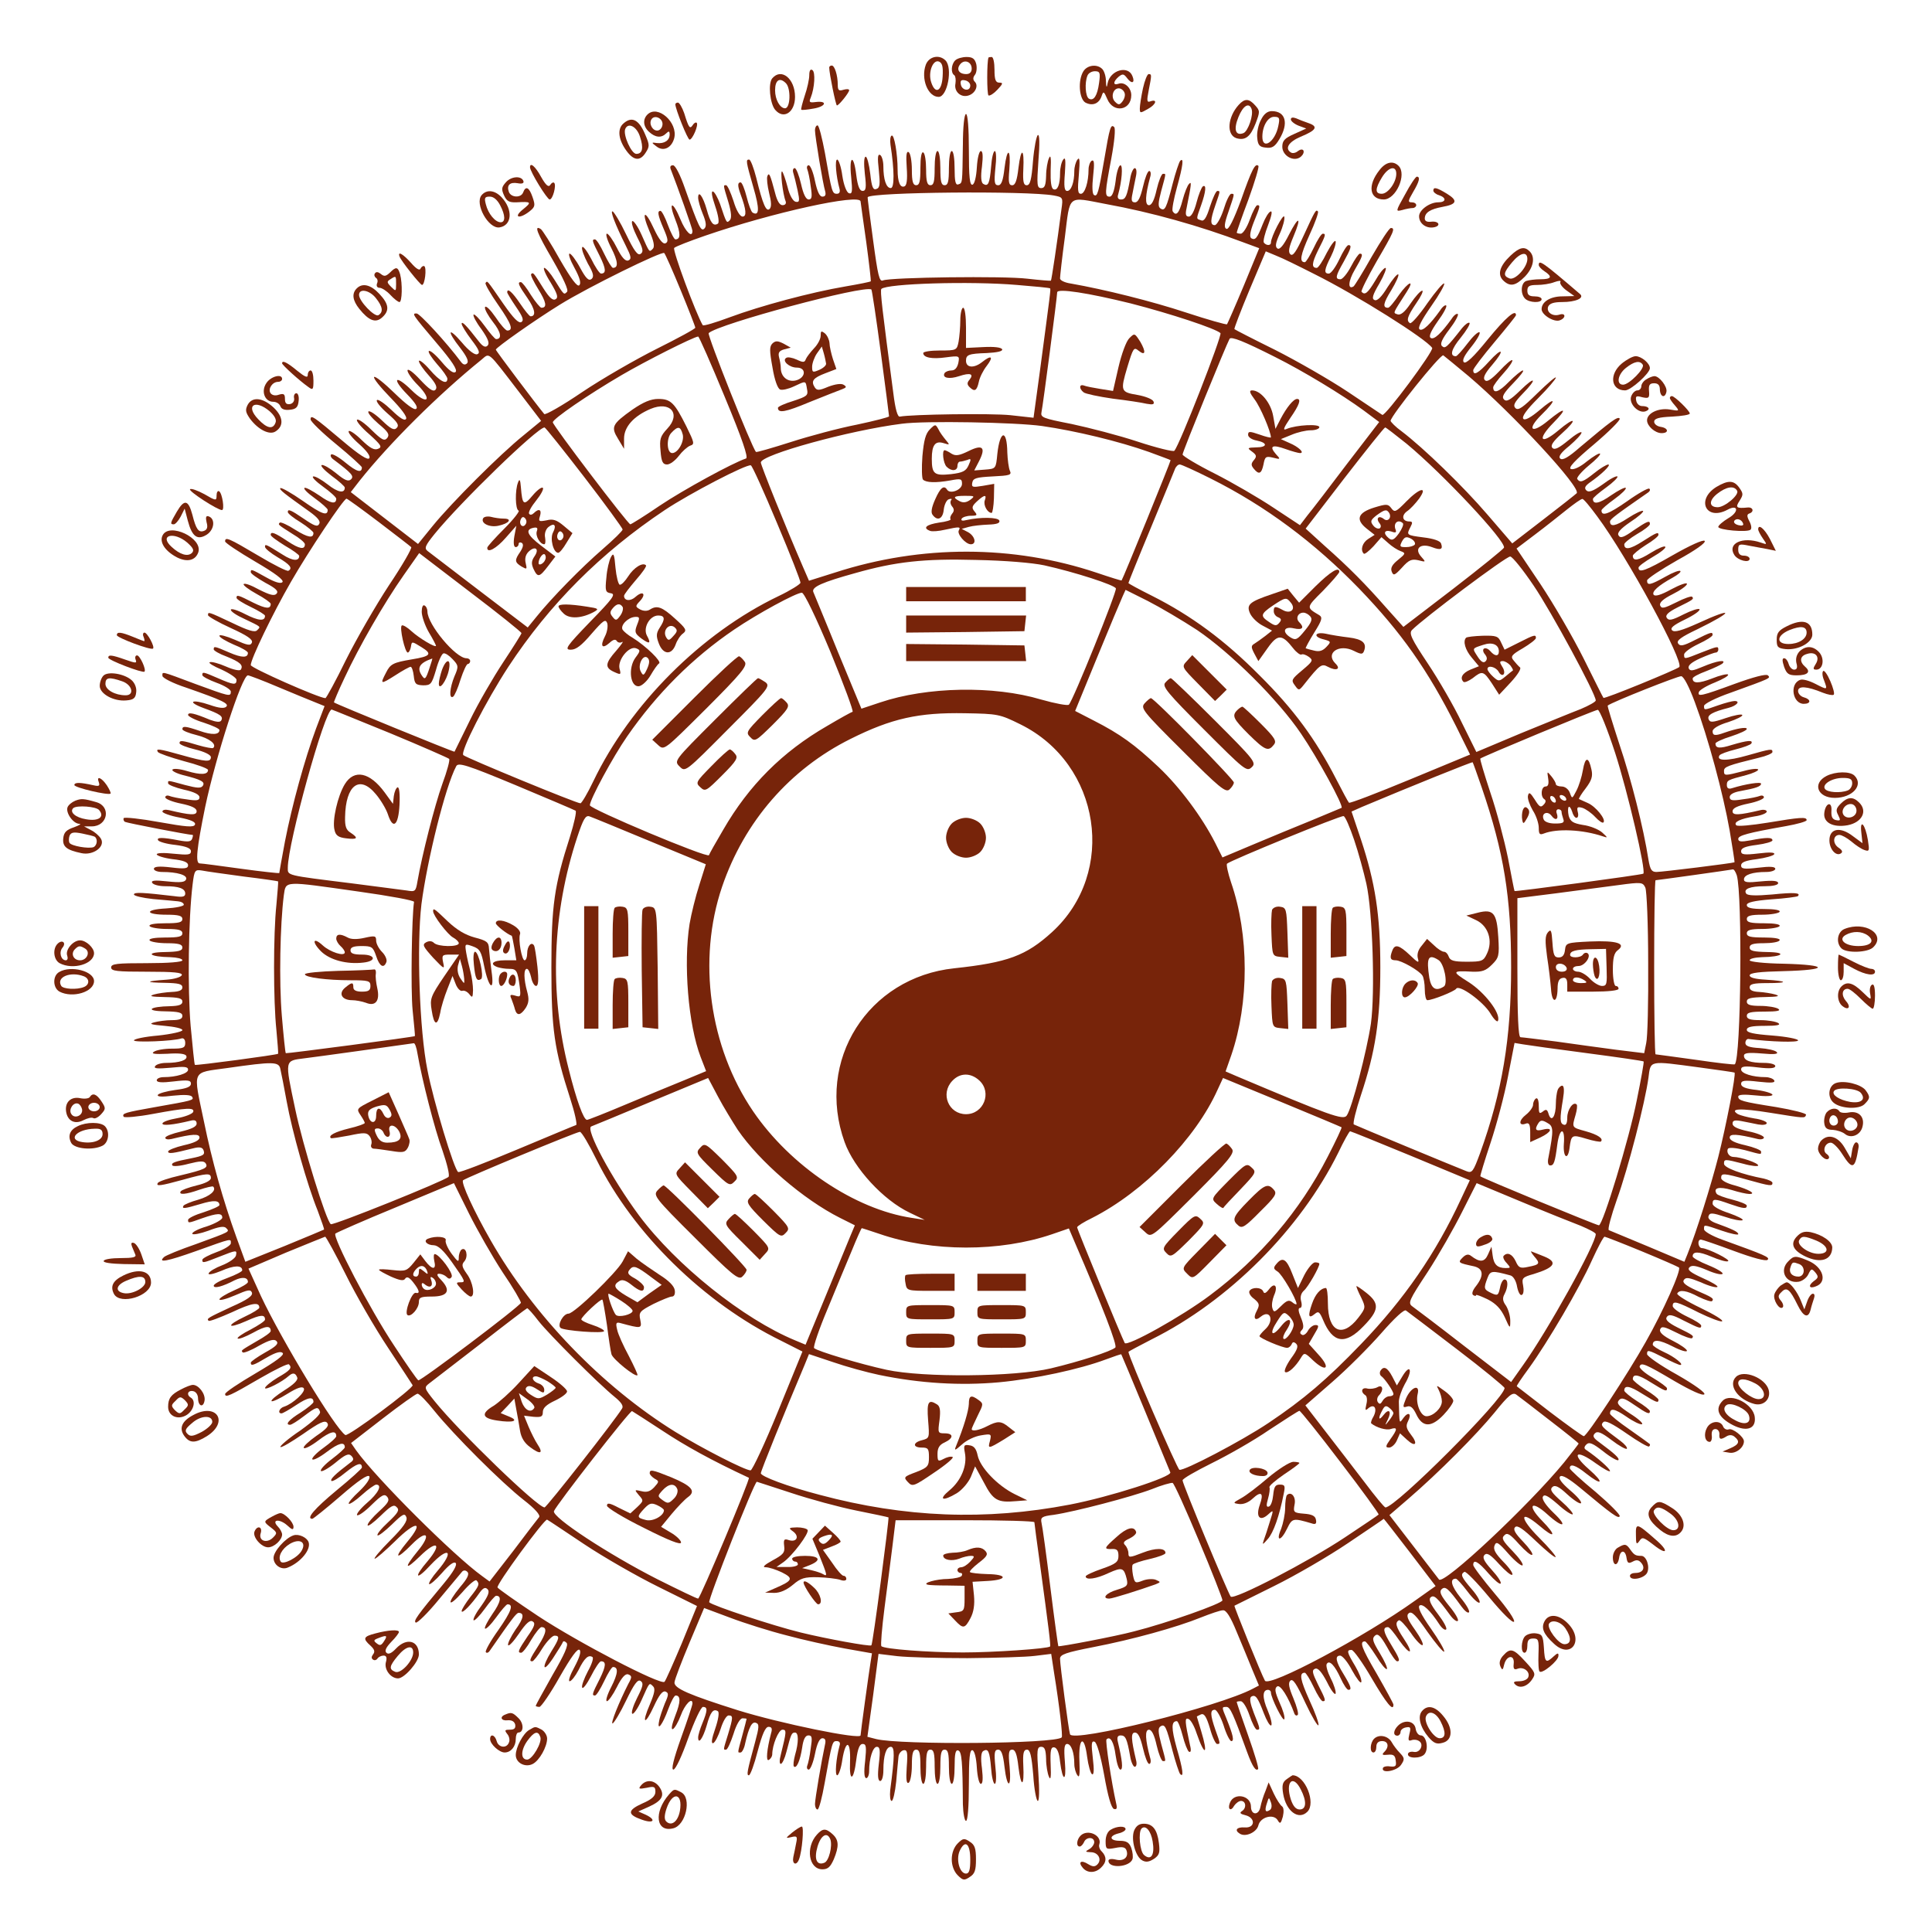 <svg version="1.0" xmlns="http://www.w3.org/2000/svg"
 width="678pt" height="678pt" viewBox="0 0 678 678"
 preserveAspectRatio="xMidYMid meet">

<g transform="translate(0,678) scale(0.1,-0.1)"
fill="#77240a" stroke="none">
<path d="M3249 6553 c-18 -49 7 -113 45 -113 31 0 50 102 24 128 -22 22 -58
14 -69 -15z m59 -42 c-3 -52 -26 -63 -40 -20 -12 35 6 81 27 73 12 -5 15 -18
13 -53z"/>
<path d="M3352 6568 c-14 -14 -16 -44 -3 -52 4 -3 6 -16 4 -29 -6 -28 19 -51
46 -42 23 7 36 34 22 48 -7 7 -7 15 0 24 6 7 8 24 5 38 -5 19 -13 25 -34 25
-15 0 -33 -5 -40 -12z m58 -29 c0 -12 -7 -19 -19 -19 -26 0 -36 17 -21 35 15
18 40 8 40 -16z m-5 -59 c0 -22 -29 -18 -33 3 -3 14 1 18 15 15 10 -2 18 -10
18 -18z"/>
<path d="M3469 6578 c-6 -13 -6 -129 0 -133 5 -2 19 7 31 20 20 21 21 25 7 25
-13 0 -17 10 -17 45 0 25 -4 45 -10 45 -5 0 -11 -1 -11 -2z"/>
<path d="M2910 6543 c0 -20 23 -133 27 -133 7 0 42 44 43 53 0 5 -9 5 -20 2
-16 -5 -20 -2 -20 17 0 34 -11 68 -21 68 -5 0 -9 -3 -9 -7z"/>
<path d="M3802 6530 c-20 -32 -15 -97 7 -110 25 -13 48 -4 57 23 6 18 8 17 20
-11 21 -50 84 -40 84 14 0 26 -24 48 -45 40 -20 -7 -19 8 1 25 14 11 18 10 30
-6 16 -21 28 -16 18 8 -15 39 -78 21 -87 -25 -3 -18 -5 -16 -6 8 0 16 -6 35
-13 42 -18 18 -52 14 -66 -8z m55 -41 c-6 -45 -19 -65 -36 -55 -12 8 -15 55
-5 80 3 9 15 16 26 16 18 0 20 -5 15 -41z m89 -34 c4 -8 0 -22 -7 -31 -10 -13
-14 -13 -26 -1 -16 16 -7 47 13 47 8 0 17 -7 20 -15z"/>
<path d="M2840 6516 c0 -14 -7 -46 -16 -72 -8 -25 -14 -47 -12 -49 2 -2 21 0
43 4 43 7 51 28 8 23 -22 -3 -25 -1 -18 15 14 35 17 90 6 97 -7 5 -11 -2 -11
-18z"/>
<path d="M2710 6505 c-15 -18 -8 -88 10 -110 30 -36 70 -9 70 45 0 64 -48 103
-80 65z m48 -17 c18 -18 16 -88 -3 -88 -18 0 -35 31 -35 63 0 36 16 47 38 25z"/>
<path d="M4011 6470 c-6 -28 -11 -60 -11 -70 0 -18 1 -18 29 -2 29 16 34 36 7
26 -11 -4 -12 3 -5 38 11 56 11 58 0 58 -5 0 -14 -23 -20 -50z"/>
<path d="M4347 6412 c-39 -43 -44 -105 -8 -117 31 -9 49 5 67 51 16 42 16 45
-1 64 -22 25 -37 25 -58 2z m45 -14 c8 -21 -12 -78 -28 -85 -28 -11 -36 12
-18 56 16 40 37 53 46 29z"/>
<path d="M2370 6414 c0 -16 43 -124 50 -124 10 0 32 51 25 59 -3 3 -10 -1 -14
-8 -10 -15 -14 -10 -30 42 -7 20 -17 37 -22 37 -5 0 -9 -3 -9 -6z"/>
<path d="M2272 6378 c-17 -17 -15 -42 6 -61 22 -20 43 -22 60 -5 9 9 12 8 12
-4 0 -21 -19 -33 -45 -30 -19 3 -20 2 -1 -12 24 -19 53 -5 62 29 14 55 -58
119 -94 83z m53 -33 c0 -11 -7 -21 -16 -23 -18 -3 -33 23 -23 39 10 17 39 5
39 -16z"/>
<path d="M4425 6359 c-9 -16 -15 -45 -13 -62 2 -26 8 -33 30 -35 22 -3 32 3
48 30 33 55 22 98 -27 98 -15 0 -28 -10 -38 -31z m61 -21 c-11 -56 -56 -86
-56 -38 0 37 19 70 41 70 19 0 21 -4 15 -32z"/>
<path d="M3379 6270 c-2 -136 -1 -132 -16 -137 -10 -4 -13 12 -13 56 0 34 -4
61 -10 61 -6 0 -10 -27 -10 -60 0 -47 -3 -60 -15 -60 -12 0 -15 13 -15 60 0
33 -4 60 -10 60 -6 0 -10 -27 -10 -60 0 -47 -3 -60 -15 -60 -11 0 -15 13 -15
54 0 30 -4 58 -10 61 -6 4 -10 -17 -10 -54 0 -48 -3 -61 -15 -61 -11 0 -15 13
-15 54 0 30 -5 58 -11 62 -8 5 -10 -10 -7 -54 3 -43 0 -63 -8 -66 -15 -6 -24
15 -24 58 0 56 -12 126 -21 120 -5 -2 -6 -17 -4 -32 14 -90 14 -152 1 -152
-16 0 -26 30 -26 77 0 17 -5 35 -11 39 -9 5 -10 -9 -5 -53 5 -49 4 -62 -8 -66
-12 -5 -17 6 -22 53 -4 33 -11 60 -16 60 -6 0 -7 -23 -3 -60 6 -49 4 -60 -8
-60 -10 0 -17 16 -22 55 -9 76 -26 70 -18 -6 5 -51 4 -61 -8 -57 -8 3 -18 28
-23 61 -4 31 -13 57 -18 57 -9 0 -4 -58 8 -102 3 -11 0 -18 -9 -18 -17 0 -18
6 -42 143 -10 53 -21 97 -26 97 -5 0 -9 -8 -9 -17 0 -21 28 -190 36 -215 3
-12 0 -18 -10 -18 -10 0 -18 18 -26 55 -6 30 -16 55 -22 55 -5 0 -8 -6 -5 -14
3 -7 9 -34 12 -60 6 -37 4 -46 -7 -46 -10 0 -19 19 -27 55 -7 30 -17 55 -22
55 -6 0 -8 -8 -5 -17 3 -10 10 -37 15 -61 8 -37 7 -43 -7 -40 -9 2 -21 22 -28
51 -7 27 -16 52 -19 55 -8 7 2 -80 12 -104 3 -8 -1 -14 -11 -14 -10 0 -19 15
-26 43 -17 64 -21 74 -27 59 -3 -7 0 -34 6 -59 8 -31 9 -49 2 -56 -12 -12 -24
15 -47 109 -9 35 -20 64 -25 64 -12 0 -12 -4 15 -98 22 -75 21 -102 -3 -88 -5
3 -14 28 -21 56 -7 27 -16 50 -21 50 -11 0 -11 -12 0 -42 20 -54 22 -78 7 -78
-9 0 -22 21 -32 55 -10 30 -21 55 -26 55 -10 0 -11 3 8 -59 11 -37 12 -57 5
-64 -11 -11 -11 -12 -34 57 -8 22 -19 42 -25 44 -7 2 -4 -17 8 -52 11 -32 15
-58 9 -61 -16 -10 -26 3 -39 50 -13 46 -30 69 -30 41 0 -9 7 -34 16 -56 12
-29 14 -44 6 -52 -12 -12 -20 5 -68 140 -17 49 -34 82 -42 82 -10 0 -12 -6 -7
-17 22 -56 75 -205 75 -213 0 -27 -24 -4 -42 40 -27 66 -44 65 -18 -1 19 -48
19 -69 0 -69 -4 0 -16 23 -26 50 -10 28 -22 50 -26 50 -12 0 -10 -14 11 -63
16 -37 17 -46 6 -51 -9 -3 -22 13 -40 51 -32 70 -46 63 -16 -8 16 -36 19 -55
12 -62 -13 -13 -11 -15 -40 50 -13 29 -28 50 -32 47 -5 -3 3 -28 17 -56 21
-41 23 -52 12 -59 -10 -7 -23 11 -51 69 -20 42 -42 78 -47 80 -10 4 9 -46 46
-120 19 -38 21 -47 9 -52 -10 -4 -23 10 -40 44 -14 28 -30 50 -35 50 -6 0 1
-23 15 -50 24 -47 26 -70 6 -70 -4 0 -18 23 -31 50 -13 28 -27 50 -32 50 -12
0 -10 -6 17 -59 22 -45 23 -61 4 -61 -5 0 -21 24 -35 53 -15 28 -29 46 -31 39
-3 -6 7 -32 20 -57 20 -34 22 -46 13 -54 -10 -8 -20 2 -40 39 -15 28 -32 50
-37 50 -6 0 2 -23 17 -50 19 -35 24 -54 17 -61 -7 -7 -28 21 -68 90 -31 56
-62 104 -67 107 -25 16 -14 -13 41 -107 38 -66 57 -107 51 -113 -11 -11 -10
-13 -44 42 -14 23 -31 42 -36 42 -5 0 4 -23 22 -51 24 -40 28 -53 18 -59 -10
-6 -22 5 -43 38 -35 56 -36 57 -43 50 -3 -3 9 -27 25 -53 28 -45 32 -65 11
-65 -4 0 -21 20 -37 45 -15 25 -31 45 -35 45 -13 0 -9 -10 23 -56 27 -39 31
-64 11 -64 -4 0 -20 20 -37 45 -27 40 -45 56 -45 39 0 -3 14 -26 31 -51 24
-35 28 -47 19 -53 -10 -6 -28 13 -63 63 -61 88 -56 82 -63 74 -3 -3 17 -38 45
-78 46 -66 54 -89 31 -89 -5 0 -24 21 -41 47 -18 26 -34 42 -37 35 -2 -7 11
-30 28 -52 28 -35 33 -60 11 -60 -4 0 -22 21 -40 46 -18 25 -36 43 -39 40 -3
-4 9 -27 28 -52 23 -33 29 -49 21 -57 -7 -7 -16 -4 -30 14 -45 58 -60 73 -61
63 0 -6 16 -32 35 -57 26 -34 31 -46 20 -50 -8 -4 -30 12 -54 41 -49 57 -54
42 -6 -19 23 -30 31 -47 24 -54 -7 -7 -14 -5 -22 6 -50 67 -144 169 -155 169
-17 0 -17 -1 72 -106 52 -61 72 -92 65 -99 -7 -7 -23 4 -49 35 -21 25 -41 42
-45 38 -4 -3 10 -24 29 -46 20 -22 36 -45 36 -51 0 -23 -26 -10 -62 32 -20 23
-37 36 -38 30 0 -7 16 -30 35 -51 25 -28 31 -42 23 -50 -8 -8 -22 2 -54 36
-24 26 -43 40 -44 32 0 -8 16 -31 36 -51 54 -55 33 -72 -22 -18 -57 56 -71 42
-15 -15 29 -30 39 -46 31 -51 -7 -5 -36 17 -76 56 -35 34 -67 60 -71 56 -4 -4
22 -36 56 -71 39 -40 61 -69 56 -76 -5 -8 -21 2 -51 31 -24 23 -47 39 -51 35
-5 -4 12 -25 37 -47 35 -30 42 -41 32 -51 -9 -9 -20 -4 -52 27 -22 21 -43 35
-47 31 -4 -4 12 -23 35 -43 35 -29 40 -38 31 -50 -10 -12 -19 -7 -55 28 -24
24 -47 40 -51 36 -4 -4 15 -27 43 -51 42 -38 46 -45 31 -51 -14 -6 -29 3 -58
31 -21 21 -42 35 -45 31 -4 -4 12 -24 36 -45 27 -24 41 -43 36 -50 -5 -8 -35
11 -94 61 -102 86 -112 93 -112 75 0 -7 41 -47 90 -87 50 -41 90 -78 90 -81 0
-21 -18 -16 -57 16 -24 20 -47 33 -51 29 -4 -4 0 -12 9 -18 64 -48 72 -58 61
-69 -9 -9 -22 -4 -52 21 -22 18 -45 31 -51 29 -6 -2 10 -19 35 -38 25 -18 46
-37 46 -41 0 -22 -25 -17 -60 11 -22 17 -45 30 -51 28 -6 -2 10 -18 35 -36 25
-18 46 -37 46 -42 0 -21 -20 -17 -59 11 -24 16 -47 29 -52 27 -6 -2 10 -18 35
-36 25 -18 46 -37 46 -41 0 -23 -20 -16 -87 31 -40 28 -76 48 -79 45 -5 -5 12
-18 103 -83 29 -21 39 -34 33 -43 -6 -11 -18 -6 -53 18 -47 32 -57 36 -57 24
0 -5 20 -21 45 -36 25 -16 45 -33 45 -37 0 -20 -19 -17 -64 11 -26 17 -51 28
-54 25 -7 -7 -7 -7 45 -40 24 -14 43 -30 43 -36 0 -20 -19 -17 -61 11 -45 30
-59 35 -59 22 0 -5 23 -21 50 -38 28 -16 50 -32 50 -36 0 -19 -23 -18 -57 4
-61 38 -63 39 -63 28 0 -6 20 -22 45 -37 43 -25 53 -38 37 -47 -4 -3 -52 21
-107 54 -103 61 -115 66 -115 49 0 -5 48 -37 106 -71 70 -41 102 -65 95 -72
-6 -6 -25 -1 -57 17 -52 29 -54 30 -54 18 0 -5 23 -21 51 -37 38 -20 48 -30
39 -39 -8 -8 -23 -4 -61 15 -27 15 -51 24 -54 19 -2 -4 18 -19 45 -34 28 -15
50 -31 50 -35 0 -19 -16 -18 -61 4 -53 27 -59 29 -59 17 0 -5 23 -19 50 -32
27 -13 50 -27 50 -31 0 -20 -23 -18 -70 6 -27 14 -50 21 -50 15 0 -6 21 -20
48 -32 60 -29 58 -26 44 -40 -8 -8 -31 -1 -87 26 -85 40 -85 40 -85 27 0 -4
36 -25 80 -45 57 -26 78 -40 74 -51 -5 -12 -15 -10 -60 10 -30 13 -54 19 -54
14 0 -6 23 -19 50 -31 28 -11 50 -24 50 -29 0 -18 -21 -18 -65 1 -53 23 -55
23 -55 11 0 -4 20 -16 45 -25 47 -19 60 -30 50 -46 -3 -5 -25 -1 -52 11 -25
11 -51 18 -57 15 -6 -2 13 -14 42 -26 28 -13 52 -29 52 -36 0 -19 -10 -18 -65
6 -53 23 -55 23 -55 11 0 -5 23 -17 50 -27 28 -10 50 -24 50 -31 0 -19 -5 -17
-125 27 -123 46 -115 44 -115 28 0 -7 37 -26 83 -41 126 -44 152 -56 141 -67
-7 -7 -26 -5 -57 6 -64 22 -84 12 -22 -11 58 -21 70 -29 61 -44 -4 -6 -17 -5
-39 3 -55 23 -77 28 -77 17 0 -5 25 -18 55 -27 30 -10 55 -21 55 -26 0 -17
-27 -18 -69 -3 -50 17 -61 18 -61 6 0 -5 23 -14 51 -21 44 -11 71 -32 57 -45
-2 -2 -26 2 -53 10 -56 17 -65 18 -65 7 0 -5 25 -15 55 -22 33 -8 55 -19 55
-27 0 -18 -17 -17 -102 7 -82 23 -92 24 -84 11 4 -5 44 -19 91 -32 47 -12 85
-26 85 -31 0 -17 -26 -18 -73 -4 -26 8 -49 10 -52 5 -3 -4 14 -13 37 -19 65
-16 78 -24 70 -37 -6 -10 -20 -9 -62 2 -66 18 -60 17 -60 6 0 -5 25 -15 55
-22 36 -8 55 -17 55 -27 0 -11 -9 -13 -46 -7 -26 3 -53 9 -60 12 -8 3 -14 0
-14 -5 0 -6 25 -16 55 -22 38 -8 55 -16 55 -27 0 -15 -22 -14 -97 4 -13 3 -23
1 -23 -5 0 -5 27 -15 60 -21 41 -8 58 -16 54 -25 -4 -10 -30 -8 -125 9 -66 12
-122 18 -125 14 -2 -4 0 -10 4 -13 7 -4 224 -46 238 -46 2 0 1 -6 -2 -14 -4
-10 -15 -11 -47 -5 -57 11 -79 11 -72 0 3 -5 30 -13 60 -16 39 -5 55 -12 55
-22 0 -13 -10 -14 -60 -9 -35 4 -60 3 -60 -2 0 -5 25 -13 55 -17 39 -4 55 -11
55 -21 0 -12 -11 -14 -60 -8 -42 5 -60 3 -60 -5 0 -6 13 -11 29 -11 53 0 90
-11 84 -26 -4 -10 -19 -12 -66 -7 -44 5 -58 3 -53 -5 4 -7 25 -12 46 -12 48 0
70 -8 70 -26 0 -11 -10 -13 -37 -9 -111 13 -143 15 -143 6 0 -5 30 -12 67 -16
38 -3 77 -7 88 -8 11 -1 20 -6 20 -12 0 -5 -28 -11 -63 -13 -76 -4 -74 -22 4
-22 41 0 54 -4 54 -15 0 -12 -13 -15 -61 -15 -37 0 -58 -4 -54 -10 3 -5 31
-10 61 -10 41 0 54 -4 54 -15 0 -12 -13 -15 -61 -15 -37 0 -58 -4 -54 -10 3
-5 31 -10 61 -10 41 0 54 -4 54 -15 0 -12 -14 -15 -62 -16 -72 -1 -54 -17 20
-18 23 -1 42 -5 42 -11 0 -6 -48 -10 -125 -10 -104 0 -125 -2 -125 -15 0 -13
21 -15 126 -15 95 0 125 -3 122 -12 -3 -7 -26 -14 -54 -16 -74 -5 -77 -10 -6
-11 48 -1 62 -4 62 -16 0 -10 -11 -15 -37 -16 -21 -1 -49 -5 -63 -9 -19 -6 -9
-8 38 -9 48 -1 62 -4 62 -16 0 -11 -12 -15 -42 -16 -74 -1 -92 -17 -20 -18 48
-1 62 -4 62 -16 0 -11 -11 -15 -37 -15 -21 0 -49 -4 -63 -8 -19 -5 -10 -8 38
-12 34 -3 62 -9 62 -15 1 -5 -38 -14 -85 -19 -47 -4 -85 -12 -85 -17 0 -8 138
-3 167 7 8 2 13 -5 13 -16 0 -17 -7 -20 -47 -20 -27 0 -55 -5 -63 -11 -11 -7
2 -9 47 -7 43 3 64 0 67 -8 5 -14 -24 -24 -71 -24 -17 0 -35 -5 -39 -12 -5 -8
9 -9 54 -5 49 5 62 4 62 -7 0 -13 -41 -26 -86 -26 -13 0 -24 -5 -24 -11 0 -8
19 -9 60 -4 50 6 60 4 60 -8 0 -11 -15 -17 -55 -22 -30 -4 -58 -12 -61 -17 -4
-7 14 -8 54 -3 38 4 62 3 66 -4 8 -12 1 -13 -129 -36 -107 -19 -118 -22 -111
-34 3 -4 50 0 103 10 119 22 146 23 141 7 -3 -7 -28 -17 -56 -22 -29 -5 -52
-13 -52 -19 0 -8 36 -5 98 10 15 4 22 1 22 -10 0 -11 -18 -19 -55 -28 -30 -7
-55 -16 -55 -22 0 -5 10 -7 22 -4 74 18 98 19 98 5 0 -10 -19 -19 -55 -27 -30
-7 -55 -17 -55 -22 0 -9 16 -7 87 11 23 6 33 4 37 -6 6 -16 1 -20 -44 -29 -57
-11 -71 -16 -65 -25 3 -4 28 -2 57 6 40 10 54 11 60 1 9 -15 -2 -21 -90 -42
-40 -9 -75 -21 -78 -26 -8 -13 8 -11 88 11 86 24 98 24 98 6 0 -9 -20 -19 -50
-26 -28 -7 -53 -16 -56 -21 -8 -13 18 -11 66 6 24 8 45 13 48 11 13 -13 -11
-34 -52 -46 -26 -7 -49 -17 -52 -21 -7 -12 3 -11 60 6 46 14 66 13 66 -4 0 -4
-25 -15 -55 -25 -30 -9 -55 -21 -55 -27 0 -12 0 -12 50 6 52 18 70 19 70 2 0
-7 -25 -21 -55 -31 -31 -9 -53 -21 -50 -26 3 -4 28 1 56 11 36 14 55 17 62 10
14 -14 17 -12 -103 -56 -58 -20 -109 -41 -114 -46 -24 -22 9 -16 113 21 128
46 121 44 121 27 0 -7 -22 -21 -50 -31 -27 -10 -50 -22 -50 -27 0 -12 2 -12
60 11 61 24 62 24 58 4 -2 -9 -23 -24 -48 -34 -24 -9 -46 -22 -48 -29 -2 -6
17 -2 44 9 45 20 74 21 74 2 0 -4 -23 -16 -50 -26 -28 -10 -50 -22 -50 -28 0
-11 31 -3 73 19 27 13 47 11 47 -6 0 -5 -22 -18 -50 -30 -27 -12 -50 -26 -50
-31 0 -5 24 1 54 14 46 20 55 22 60 10 4 -11 -15 -25 -72 -50 -83 -39 -88 -41
-80 -49 3 -3 39 11 82 30 70 33 96 37 96 16 0 -4 -22 -18 -50 -31 -68 -32 -64
-46 4 -16 51 23 66 24 66 5 0 -5 -23 -20 -51 -35 -28 -14 -48 -28 -45 -31 3
-4 28 6 54 20 45 25 62 26 62 6 0 -5 -21 -20 -48 -35 -58 -34 -57 -33 -50 -40
3 -3 29 7 56 23 38 21 54 25 62 17 9 -9 -1 -19 -39 -40 -28 -16 -51 -32 -51
-36 0 -13 9 -10 56 18 31 18 49 23 56 16 7 -7 -23 -29 -96 -72 -58 -34 -106
-66 -106 -72 0 -14 16 -7 124 56 52 30 97 52 100 48 12 -12 5 -21 -39 -46 -25
-15 -45 -32 -45 -37 0 -9 60 21 84 43 14 12 23 10 29 -6 4 -9 -13 -25 -45 -45
-28 -18 -48 -34 -45 -38 3 -3 29 9 56 26 34 21 52 27 57 19 8 -12 -38 -54 -68
-64 -18 -5 -25 -24 -10 -24 4 0 27 13 51 29 42 28 61 31 61 11 0 -4 -20 -21
-45 -37 -42 -26 -56 -43 -37 -43 5 0 26 13 48 30 45 34 50 35 57 16 3 -9 -22
-32 -69 -66 -42 -28 -73 -55 -70 -58 4 -3 39 18 80 46 57 40 76 49 84 39 8
-10 -1 -21 -38 -46 -27 -19 -47 -38 -44 -42 3 -5 26 7 51 26 42 32 63 37 63
15 0 -5 -20 -23 -45 -41 -24 -17 -42 -36 -39 -40 3 -5 26 7 51 26 41 31 63 37
63 16 0 -4 -20 -22 -45 -41 -24 -18 -42 -37 -39 -42 3 -4 25 8 50 28 35 29 47
35 57 25 9 -10 9 -15 -4 -24 -54 -41 -71 -58 -66 -64 4 -3 26 10 50 30 40 32
57 37 57 17 0 -4 -40 -40 -90 -81 -77 -64 -107 -99 -84 -99 3 0 48 36 99 80
62 54 96 77 101 69 4 -7 -10 -28 -35 -52 -23 -21 -40 -41 -37 -44 3 -3 24 11
46 31 22 20 45 36 50 36 23 0 7 -31 -32 -64 -23 -20 -38 -39 -35 -43 4 -4 27
12 51 36 36 35 45 40 55 28 9 -12 4 -21 -29 -51 -22 -20 -40 -41 -40 -48 0 -7
20 8 45 32 36 35 47 42 57 31 11 -10 5 -20 -30 -53 -24 -22 -41 -43 -37 -46 3
-3 25 14 50 38 38 37 45 41 51 26 5 -13 -10 -35 -57 -82 -35 -35 -59 -64 -54
-64 5 0 37 28 71 61 74 74 105 72 43 -2 -49 -59 -39 -65 16 -9 53 54 70 36 21
-23 -50 -61 -45 -70 8 -18 59 58 79 45 27 -17 -51 -59 -42 -71 10 -14 64 68
85 50 24 -21 -19 -22 -32 -43 -29 -46 3 -3 23 14 45 39 25 29 42 41 48 35 6
-7 -8 -31 -40 -70 -96 -115 -109 -134 -100 -139 5 -3 42 33 82 82 40 48 76 91
81 97 5 5 12 5 18 -1 8 -8 0 -24 -25 -53 -50 -61 -43 -76 8 -18 23 27 45 45
49 41 12 -12 10 -19 -22 -59 -16 -21 -30 -43 -30 -49 1 -11 35 24 64 66 12 16
19 19 27 11 8 -8 3 -23 -21 -57 -19 -25 -31 -48 -28 -52 3 -3 21 15 39 40 18
25 36 46 40 46 21 0 16 -23 -13 -64 -17 -25 -29 -48 -26 -51 3 -4 21 14 39 39
18 25 36 46 40 46 22 0 14 -24 -32 -90 -28 -39 -48 -75 -44 -78 3 -4 9 -2 13
4 77 111 94 134 102 134 21 0 18 -20 -11 -59 -16 -24 -28 -48 -26 -54 2 -6 19
12 38 40 25 37 39 49 48 43 11 -6 7 -18 -18 -53 -33 -49 -36 -57 -22 -57 5 0
21 20 35 45 15 25 31 45 36 45 21 0 18 -20 -10 -64 -32 -50 -34 -56 -22 -56 4
0 20 20 35 45 16 25 35 45 43 45 19 0 18 -9 -11 -55 -35 -57 -31 -79 5 -25 16
25 32 50 34 55 2 7 7 7 14 0 8 -7 -7 -41 -49 -113 -32 -57 -59 -106 -59 -108
0 -2 6 -4 13 -4 6 0 39 48 71 105 40 70 63 102 70 95 6 -6 0 -26 -18 -60 -15
-27 -23 -50 -17 -50 6 0 20 18 31 39 21 43 35 55 49 46 5 -3 -2 -25 -16 -50
-13 -25 -23 -51 -20 -57 2 -7 16 11 31 40 14 28 30 52 35 52 19 0 18 -16 -4
-61 -27 -53 -29 -59 -17 -59 5 0 19 23 32 50 13 28 27 50 31 50 20 0 18 -23
-6 -70 -14 -27 -21 -50 -15 -50 5 0 21 22 35 50 17 34 30 48 40 44 13 -5 13
-10 0 -33 -33 -65 -64 -142 -55 -139 5 2 27 38 47 80 28 58 41 76 51 69 11 -7
9 -18 -12 -59 -14 -28 -22 -53 -17 -56 4 -3 19 18 32 47 29 65 27 63 41 49 8
-8 5 -24 -11 -62 -31 -71 -18 -77 14 -7 18 39 30 54 40 51 12 -5 12 -11 -2
-42 -8 -21 -18 -48 -20 -62 -8 -38 12 -13 32 42 10 27 21 48 26 48 18 0 18
-22 -1 -70 -12 -31 -16 -50 -9 -48 6 2 19 24 28 48 14 39 41 66 41 42 0 -6
-18 -60 -40 -121 -27 -76 -35 -111 -27 -111 8 0 30 48 52 110 22 61 45 110 52
110 17 0 16 -13 -2 -57 -8 -19 -15 -42 -15 -50 0 -27 17 -3 30 42 13 47 23 60
39 50 6 -3 2 -29 -9 -61 -13 -37 -15 -54 -7 -51 6 2 18 25 26 50 8 26 20 47
28 47 16 0 16 -6 -2 -66 -18 -58 -17 -54 -7 -54 5 0 16 25 26 55 10 33 23 55
32 55 7 0 14 -1 14 -2 0 -2 -7 -28 -15 -58 -18 -66 -17 -60 -6 -60 5 0 13 15
16 32 13 57 24 78 38 72 12 -4 11 -15 -3 -67 -28 -103 -31 -117 -22 -117 5 0
19 38 31 85 16 60 27 85 38 85 11 0 14 -6 9 -22 -15 -57 -19 -101 -8 -94 7 4
12 13 12 19 0 33 22 87 36 87 15 0 14 -7 -6 -88 -5 -18 -5 -32 0 -32 5 0 14
19 20 43 16 62 18 67 30 67 13 0 13 -35 0 -79 -5 -19 -7 -37 -4 -40 9 -9 22
20 29 66 4 29 11 43 22 43 13 0 14 -8 8 -46 -3 -26 -9 -53 -12 -60 -3 -8 0
-14 5 -14 6 0 16 25 22 55 7 36 16 55 26 55 10 0 13 -7 9 -23 -12 -56 -35
-191 -35 -208 0 -10 4 -19 9 -19 5 0 16 42 25 93 26 145 27 147 42 147 10 0
14 -6 10 -17 -12 -45 -17 -103 -8 -103 5 0 14 25 18 55 12 73 30 67 27 -8 -3
-73 13 -67 22 8 5 39 12 55 22 55 13 0 14 -10 9 -60 -5 -40 -3 -60 4 -60 5 0
10 11 10 24 0 45 13 86 27 86 11 0 13 -12 7 -60 -5 -42 -3 -60 5 -60 6 0 11
16 11 38 0 52 10 82 26 82 14 0 14 -31 -2 -152 -2 -21 0 -38 5 -38 5 0 12 30
16 68 3 37 7 76 8 87 1 11 9 21 18 23 13 2 15 -7 11 -59 -3 -44 -1 -60 7 -55
6 4 11 32 11 62 0 41 4 54 15 54 12 0 15 -13 15 -60 0 -33 4 -60 10 -60 6 0
10 27 10 60 0 47 3 60 15 60 12 0 15 -13 15 -60 0 -33 4 -60 10 -60 6 0 10 27
10 60 0 47 3 60 15 60 12 0 15 -13 15 -60 0 -33 4 -60 10 -60 6 0 10 27 10 61
0 44 3 60 13 56 12 -4 15 -39 16 -189 1 -32 6 -58 11 -58 6 0 10 49 10 126 0
96 3 125 13 122 7 -3 13 -27 15 -61 2 -32 8 -57 14 -57 7 0 8 18 4 54 -5 36
-3 56 4 61 18 11 23 -1 28 -60 2 -30 8 -55 13 -55 5 0 6 27 2 60 -5 50 -3 60
10 60 11 0 17 -16 22 -60 9 -78 25 -78 18 0 -5 49 -3 60 9 60 11 0 17 -16 22
-61 9 -74 21 -70 17 6 -2 43 1 55 13 55 11 0 16 -20 22 -90 3 -49 11 -90 16
-90 5 0 6 38 2 95 -6 84 -5 95 10 95 12 0 16 -10 17 -42 0 -24 5 -52 10 -63 6
-14 8 -2 6 43 -2 51 1 62 13 60 10 -2 17 -20 20 -50 9 -72 23 -72 17 -1 -4 48
-2 63 8 63 14 0 25 -30 25 -70 0 -14 5 -32 11 -40 7 -11 9 3 7 49 -4 84 17 96
27 16 4 -30 12 -58 17 -61 7 -4 8 15 3 56 -6 50 -5 62 6 58 8 -3 21 -47 34
-118 13 -74 25 -115 34 -118 10 -3 12 2 8 19 -16 71 -39 221 -34 225 13 13 26
-9 32 -56 4 -28 11 -50 17 -50 10 0 6 34 -9 97 -4 16 -1 23 10 23 17 0 22 -12
33 -73 3 -20 11 -37 16 -37 6 0 8 10 5 22 -18 76 -19 98 -4 98 11 0 19 -17 28
-55 7 -30 16 -55 22 -55 5 0 7 10 3 22 -17 63 -19 98 -4 98 10 0 19 -19 27
-55 7 -30 17 -55 22 -55 11 0 12 -6 -6 60 -11 42 -12 56 -2 62 15 9 20 -1 42
-87 10 -38 22 -74 26 -80 14 -15 11 13 -12 92 -19 69 -19 93 1 93 4 0 13 -23
20 -50 7 -28 17 -53 22 -57 7 -4 9 4 4 23 -18 83 -19 97 -6 92 8 -2 21 -25 29
-50 29 -84 42 -77 16 8 -8 27 -15 50 -15 50 0 1 7 4 15 8 11 4 19 -9 31 -49 8
-30 20 -55 25 -55 12 0 12 0 -6 50 -18 52 -19 70 -2 70 7 0 21 -25 31 -55 9
-30 22 -55 27 -55 11 0 6 22 -17 79 -17 41 -17 41 0 41 13 0 23 -22 73 -160
18 -49 30 -67 38 -58 3 3 -13 56 -35 118 -22 62 -40 115 -40 117 0 2 6 3 14 3
8 0 21 -21 31 -50 9 -27 21 -50 26 -50 12 0 12 2 -11 59 -13 34 -16 52 -9 57
15 9 23 -3 44 -58 10 -26 21 -45 26 -43 4 3 -1 26 -12 52 -20 46 -19 73 1 73
5 0 10 -4 10 -9 0 -19 43 -105 47 -94 3 7 -5 33 -17 59 -16 37 -18 49 -8 56
11 7 39 -36 61 -97 3 -5 7 -7 11 -3 4 3 -3 29 -15 58 -16 38 -19 54 -11 62 9
9 22 -11 53 -78 23 -49 44 -84 46 -78 2 6 -12 45 -32 88 -32 71 -37 96 -16 96
4 0 18 -23 31 -50 13 -28 27 -50 32 -50 12 0 10 6 -17 59 -20 41 -22 50 -10
55 10 4 23 -11 42 -47 14 -29 28 -47 30 -40 2 6 -5 30 -17 53 -11 22 -18 45
-14 51 9 15 28 -5 49 -51 10 -22 22 -40 27 -40 13 0 9 12 -17 55 -28 45 -31
65 -12 65 8 0 27 -23 42 -52 16 -29 30 -47 32 -41 3 7 -7 32 -21 56 -30 50
-31 57 -13 57 7 0 39 -45 71 -100 51 -87 76 -118 76 -92 0 4 -27 53 -59 109
-54 92 -61 113 -41 113 4 0 21 -23 39 -51 17 -28 34 -49 38 -46 3 3 -8 28 -25
56 -25 41 -28 51 -17 61 10 9 19 1 42 -39 15 -28 31 -51 36 -51 12 0 8 11 -22
60 -27 44 -30 60 -10 60 5 0 22 -21 39 -46 39 -55 54 -51 16 6 -28 42 -31 56
-17 64 4 3 23 -17 42 -44 18 -27 37 -46 41 -43 5 2 -7 26 -26 53 -27 38 -32
51 -22 59 10 8 25 -7 65 -65 29 -41 56 -73 59 -70 3 4 -18 40 -46 80 -36 51
-48 77 -40 82 11 7 37 -17 69 -66 9 -14 20 -22 24 -18 4 4 -9 28 -29 54 -26
34 -33 51 -26 58 12 11 23 1 69 -62 11 -15 23 -24 27 -20 4 4 -10 28 -31 53
-29 36 -35 49 -26 58 13 12 23 4 70 -61 11 -15 22 -24 26 -20 4 4 -9 27 -30
52 -32 40 -39 66 -16 66 4 0 22 -20 41 -45 18 -24 37 -42 42 -39 4 3 -7 24
-27 47 -37 43 -41 52 -26 61 5 3 44 -37 87 -89 47 -57 82 -91 87 -86 5 5 -22
45 -67 98 -42 50 -76 95 -76 101 0 22 18 12 54 -30 20 -23 39 -39 42 -35 4 4
-10 25 -31 48 -28 31 -34 44 -25 53 9 8 21 0 51 -33 22 -24 42 -41 46 -37 4 3
-10 24 -31 45 -28 29 -37 44 -31 58 6 15 13 11 49 -30 23 -26 46 -44 49 -40 4
4 -12 26 -35 50 -34 35 -40 45 -29 55 10 11 20 5 52 -31 22 -24 42 -41 46 -37
4 3 -11 24 -32 46 -28 29 -36 43 -28 51 8 8 28 -6 74 -50 35 -33 65 -58 68
-55 3 2 -23 33 -58 68 -70 70 -69 101 1 42 56 -48 62 -36 9 18 -54 55 -37 73
19 22 55 -50 75 -45 22 5 -27 26 -41 47 -38 56 5 11 17 5 53 -26 25 -23 49
-38 52 -35 3 3 -14 23 -39 45 -34 30 -42 41 -33 50 9 9 22 4 53 -25 23 -21 45
-35 48 -31 4 4 -13 24 -38 45 -30 26 -42 42 -35 49 7 6 30 -7 70 -40 115 -96
134 -109 139 -100 3 5 -35 43 -84 85 -50 41 -91 79 -91 83 -1 18 20 12 56 -17
58 -46 67 -35 11 14 -64 56 -46 72 24 21 28 -20 50 -32 50 -27 0 8 -45 48 -84
74 -8 5 -7 11 1 19 10 10 23 4 59 -24 26 -21 50 -34 53 -31 6 6 -13 23 -67 63
-21 15 -24 22 -15 31 9 9 22 4 59 -24 26 -20 50 -33 53 -30 3 4 -7 16 -23 28
-65 48 -71 54 -60 65 7 8 31 -4 83 -40 40 -28 75 -48 78 -45 4 3 4 7 2 9 -2 2
-34 25 -71 51 -38 26 -68 51 -68 55 0 21 16 18 57 -10 24 -17 49 -29 55 -27 6
2 -12 19 -41 37 -41 27 -49 36 -40 47 9 11 19 8 54 -16 45 -31 55 -35 55 -22
0 4 -20 20 -45 35 -25 16 -45 33 -45 37 0 20 19 17 63 -11 50 -31 57 -34 57
-21 0 4 -20 20 -45 35 -25 16 -45 33 -45 37 0 20 19 17 63 -11 50 -31 57 -34
57 -21 0 4 -23 21 -50 37 -28 16 -48 34 -46 40 5 15 20 9 123 -52 57 -33 98
-52 104 -46 5 5 -33 33 -96 69 -58 32 -105 65 -105 72 0 16 3 16 60 -13 27
-14 52 -25 56 -25 16 0 -20 29 -56 45 -22 10 -40 22 -40 26 0 20 23 18 70 -6
27 -14 50 -21 50 -15 0 5 -22 21 -50 35 -34 17 -48 30 -44 40 5 12 14 10 56
-11 27 -14 53 -23 56 -20 7 8 5 10 -50 37 -34 17 -45 28 -39 37 7 11 19 9 59
-12 56 -28 62 -30 62 -18 0 5 -22 19 -50 32 -27 13 -50 29 -50 37 0 20 14 16
91 -23 39 -19 76 -33 82 -31 7 3 -27 24 -75 47 -48 23 -85 46 -82 51 8 14 32
11 75 -12 23 -11 44 -18 47 -15 8 9 2 13 -56 38 -37 17 -49 27 -43 36 7 11 18
9 60 -8 28 -13 54 -20 58 -16 3 3 -20 17 -52 31 -44 20 -55 29 -46 38 8 8 23
6 61 -10 27 -12 52 -18 55 -13 3 4 -20 18 -50 30 -30 12 -55 26 -55 31 0 18
21 18 66 -1 26 -11 52 -19 58 -16 12 4 -70 45 -91 46 -14 0 -18 30 -4 30 4 0
57 -18 116 -40 65 -24 112 -37 118 -31 9 9 -8 16 -160 71 -36 13 -63 29 -63
36 0 17 -4 18 63 -5 32 -11 57 -16 57 -12 0 8 -19 17 -82 40 -17 7 -26 16 -22
24 4 12 14 11 57 -3 29 -10 56 -15 62 -12 5 3 -17 14 -48 25 -34 11 -57 24
-57 33 0 18 7 18 60 -1 49 -17 60 -18 60 -6 0 5 -23 14 -50 21 -28 7 -53 16
-56 21 -13 21 9 26 53 13 25 -8 53 -14 62 -14 26 0 -2 16 -51 30 -28 7 -48 18
-48 26 0 18 7 18 92 -6 82 -23 88 -23 88 -11 0 5 -14 11 -30 15 -78 15 -140
38 -140 52 0 17 2 17 68 0 28 -8 52 -10 52 -6 0 9 -62 30 -87 30 -15 0 -26 17
-19 29 4 5 28 3 59 -5 62 -17 57 -16 57 -5 0 5 -25 15 -55 22 -36 8 -55 17
-55 27 0 14 24 13 98 -5 12 -3 22 0 22 5 0 6 -25 16 -55 22 -37 8 -55 16 -55
27 0 11 7 13 30 9 17 -3 44 -9 60 -12 17 -3 30 -1 30 5 0 5 -20 13 -43 16 -24
4 -50 11 -58 15 -32 20 7 22 113 5 125 -20 121 -20 126 -7 1 5 -46 17 -105 27
-121 19 -133 23 -133 37 0 7 21 8 60 4 35 -4 60 -3 60 2 0 5 -25 13 -55 17
-39 4 -55 11 -55 21 0 12 11 14 61 8 46 -5 60 -4 55 5 -4 6 -18 11 -30 11 -46
0 -86 13 -86 27 0 11 12 13 60 7 42 -5 60 -3 60 5 0 6 -17 11 -39 11 -48 0
-71 8 -71 25 0 10 15 12 63 8 43 -4 59 -2 52 5 -5 6 -32 12 -60 14 -36 2 -50
7 -50 18 0 8 5 14 10 14 78 -10 175 -13 175 -5 0 5 -40 13 -90 17 -66 5 -90
10 -90 20 0 10 16 14 63 14 44 0 58 3 47 10 -8 5 -36 10 -62 10 -36 0 -48 4
-48 15 0 12 14 15 63 15 44 0 58 3 47 10 -8 5 -36 10 -62 10 -36 0 -48 4 -48
15 0 12 14 15 63 16 46 1 56 3 37 9 -14 4 -40 8 -57 9 -22 1 -33 6 -33 16 0
12 14 15 62 15 76 0 73 7 -5 12 -37 2 -57 7 -57 15 0 9 34 13 120 15 159 4
159 22 0 26 -69 1 -120 7 -120 12 0 6 19 10 43 11 73 1 91 17 20 18 -49 1 -63
4 -63 16 0 11 12 15 49 15 28 0 53 4 56 10 4 6 -17 10 -54 10 -48 0 -61 3 -61
15 0 11 13 15 54 15 30 0 58 5 61 10 4 6 -17 10 -54 10 -48 0 -61 3 -61 15 0
11 13 15 54 15 30 0 58 5 61 10 4 6 -17 10 -54 10 -45 0 -61 4 -61 14 0 9 24
15 87 20 48 3 89 9 92 11 12 12 -12 14 -90 6 -57 -5 -86 -4 -91 3 -11 16 12
26 65 26 28 0 47 4 47 11 0 8 -18 10 -60 6 -47 -5 -60 -4 -60 7 0 16 30 26 78
26 17 0 32 5 32 11 0 8 -19 9 -60 4 -50 -6 -60 -4 -60 8 0 11 15 17 55 22 30
4 58 12 61 17 4 7 -15 8 -55 3 -51 -6 -61 -4 -61 8 0 11 15 17 55 22 30 4 55
11 55 16 0 11 -21 11 -77 0 -33 -6 -43 -5 -43 5 0 12 32 21 168 45 39 7 72 16
72 21 0 12 -23 10 -137 -9 -56 -9 -106 -14 -110 -9 -11 11 15 23 64 31 23 3
43 11 43 17 0 5 -10 8 -22 5 -76 -18 -98 -19 -98 -4 0 11 17 19 55 27 30 6 55
16 55 22 0 5 -6 8 -14 5 -7 -3 -34 -9 -60 -12 -37 -6 -46 -4 -46 8 0 9 14 17
38 21 54 10 72 16 72 26 0 7 -54 -1 -102 -16 -12 -4 -18 0 -18 11 0 17 3 18
68 35 23 6 42 15 42 19 0 5 -24 3 -52 -5 -66 -17 -68 -17 -68 1 0 14 13 19
123 46 26 6 47 15 47 20 0 12 -4 12 -88 -12 -70 -20 -110 -20 -98 0 3 5 28 14
56 21 28 7 53 16 56 21 7 13 -14 11 -68 -5 -44 -14 -58 -12 -58 5 0 4 25 16
55 25 30 10 55 21 55 26 0 8 -35 2 -78 -13 -33 -12 -42 -11 -42 5 0 9 21 22
55 32 30 10 52 21 49 25 -2 4 -29 -1 -58 -11 -47 -16 -55 -16 -60 -4 -6 15 15
26 70 40 28 7 43 24 21 24 -8 0 -34 -7 -57 -15 -51 -18 -50 -18 -50 -2 0 7 41
28 93 46 144 52 141 51 131 61 -6 6 -51 -6 -117 -30 -117 -43 -131 -46 -125
-28 3 7 28 22 56 33 29 12 50 24 46 28 -3 3 -29 -3 -56 -14 -47 -18 -68 -18
-68 0 0 5 21 16 48 26 26 10 51 22 56 26 17 16 -20 10 -67 -10 -38 -16 -46
-17 -51 -6 -3 10 10 21 41 35 25 11 49 20 54 20 5 0 9 5 9 10 0 13 -1 13 -60
-10 -60 -24 -60 -24 -60 -7 0 8 23 24 50 37 28 13 50 27 50 32 0 12 -6 10 -62
-18 -41 -21 -52 -23 -59 -12 -7 10 11 23 68 50 129 63 130 80 2 21 -58 -26
-83 -33 -91 -25 -8 8 4 18 45 38 31 15 54 31 51 36 -3 4 -28 -4 -56 -18 -41
-21 -52 -23 -59 -12 -6 9 5 20 39 37 55 27 57 29 50 37 -3 3 -29 -6 -56 -20
-42 -21 -51 -23 -56 -11 -4 10 10 23 44 40 28 14 50 30 50 36 0 6 -25 -3 -55
-19 -36 -20 -57 -26 -62 -19 -7 11 16 32 67 60 18 10 30 20 27 23 -3 4 -27 -5
-53 -20 -52 -29 -64 -32 -64 -13 0 6 48 38 106 71 64 35 102 62 96 68 -5 5
-50 -15 -113 -51 -94 -54 -119 -63 -119 -43 0 5 22 21 49 37 28 16 48 32 45
36 -2 5 -25 -5 -51 -21 -43 -27 -63 -31 -63 -10 0 4 20 21 45 37 25 15 45 31
45 36 0 11 -6 9 -56 -23 -44 -28 -64 -31 -64 -10 0 5 20 21 45 36 25 14 45 30
45 35 0 14 -8 11 -57 -22 -35 -25 -47 -29 -53 -18 -6 9 6 23 41 47 28 18 48
36 45 39 -3 3 -27 -8 -53 -25 -44 -29 -63 -32 -63 -12 0 8 23 25 134 102 6 4
8 10 4 13 -3 4 -39 -16 -78 -44 -66 -46 -90 -54 -90 -32 0 4 21 22 46 40 25
18 43 36 39 39 -3 3 -26 -9 -51 -26 -41 -29 -64 -34 -64 -13 0 4 21 22 46 40
25 18 43 36 40 39 -4 3 -27 -9 -52 -28 -34 -24 -49 -29 -57 -21 -8 8 -5 15 11
27 42 29 77 63 66 64 -6 0 -28 -13 -49 -30 -40 -32 -50 -35 -60 -21 -3 5 15
26 40 47 25 20 43 39 40 42 -3 3 -23 -9 -46 -27 -24 -20 -46 -30 -56 -27 -11
4 12 29 81 87 53 45 93 85 90 90 -6 10 -32 -10 -139 -100 -41 -36 -62 -48 -70
-40 -7 7 3 21 33 45 23 20 42 40 42 46 0 6 -21 -6 -46 -27 -33 -27 -48 -35
-56 -27 -8 8 1 22 33 51 58 52 47 61 -13 10 -62 -52 -75 -32 -17 27 52 53 43
58 -18 8 -59 -49 -77 -32 -23 21 55 54 50 65 -7 16 -31 -26 -51 -37 -57 -31
-7 7 11 32 52 73 34 34 62 67 62 72 0 5 -29 -20 -65 -55 -51 -50 -67 -62 -77
-52 -9 9 -4 20 25 50 53 54 46 65 -8 12 -35 -34 -48 -41 -57 -32 -9 9 -2 22
32 57 24 25 40 45 34 45 -5 0 -27 -18 -49 -40 -35 -36 -55 -43 -55 -19 0 5 16
27 36 49 20 22 34 43 31 46 -3 3 -23 -14 -45 -38 -29 -30 -44 -40 -51 -32 -8
7 -1 23 25 53 47 55 37 65 -11 12 -37 -41 -55 -51 -55 -30 0 6 34 50 75 99 41
49 75 91 75 94 0 23 -36 -8 -99 -85 -50 -62 -77 -87 -84 -80 -7 7 2 24 27 55
20 25 32 47 28 50 -5 3 -24 -15 -42 -39 -19 -25 -37 -45 -41 -45 -23 0 -16 25
17 65 20 25 34 48 31 52 -4 3 -15 -5 -26 -18 -54 -69 -60 -74 -71 -63 -7 7 0
24 26 58 20 26 33 50 30 54 -4 3 -14 -4 -22 -17 -36 -50 -61 -74 -73 -67 -8 5
-1 22 24 58 20 27 34 53 30 56 -3 3 -13 -4 -21 -17 -35 -49 -61 -74 -72 -67
-8 5 6 32 40 81 29 41 49 77 46 80 -3 4 -30 -28 -59 -69 -28 -41 -56 -73 -61
-70 -14 9 -9 24 22 70 17 24 26 44 21 44 -6 0 -24 -20 -41 -45 -20 -30 -35
-42 -46 -38 -16 6 -18 0 32 78 30 46 7 37 -26 -9 -17 -25 -34 -46 -39 -46 -20
0 -17 16 11 61 17 28 28 53 25 56 -4 3 -20 -17 -38 -45 -20 -33 -36 -49 -45
-45 -11 4 -8 17 17 59 17 30 26 54 21 54 -6 0 -22 -20 -36 -45 -26 -43 -36
-52 -48 -39 -3 3 21 51 53 107 61 104 66 117 50 117 -6 0 -35 -45 -67 -100
-31 -55 -60 -102 -64 -105 -21 -13 -19 19 4 58 27 46 31 57 18 57 -4 0 -18
-20 -31 -45 -13 -25 -30 -45 -37 -45 -20 0 -17 12 11 61 26 47 30 59 17 59 -5
0 -19 -22 -32 -50 -13 -27 -29 -50 -37 -50 -18 0 -16 14 8 61 11 22 18 46 16
52 -2 7 -16 -12 -31 -40 -14 -29 -30 -53 -35 -53 -19 0 -18 16 4 61 27 53 29
59 17 59 -5 0 -19 -22 -32 -50 -13 -27 -27 -50 -31 -50 -20 0 -16 24 16 95 20
43 33 80 30 83 -7 8 -9 5 -49 -82 -27 -59 -39 -77 -48 -68 -8 8 -5 24 11 62
30 71 19 75 -16 6 -18 -36 -32 -53 -40 -48 -9 6 -7 19 8 52 11 24 18 51 16 59
-3 15 -47 -70 -47 -90 0 -12 -17 -11 -25 0 -3 5 4 33 15 61 12 32 16 50 9 48
-7 -2 -19 -22 -28 -45 -19 -49 -26 -57 -40 -49 -7 5 -4 24 9 57 23 56 23 59
12 59 -4 0 -16 -22 -26 -50 -10 -28 -24 -50 -32 -50 -8 0 -14 2 -14 4 0 3 18
55 41 116 22 61 38 114 35 118 -11 11 -23 -12 -61 -120 -26 -70 -43 -104 -51
-101 -9 3 -8 18 7 60 22 65 22 63 10 63 -6 0 -18 -25 -27 -55 -10 -30 -24 -55
-31 -55 -17 0 -16 18 2 70 17 50 18 50 7 50 -5 0 -16 -25 -26 -55 -12 -39 -21
-53 -31 -48 -18 6 -18 2 0 53 17 48 19 74 6 66 -5 -4 -15 -29 -22 -56 -8 -31
-18 -50 -27 -50 -11 0 -13 8 -8 30 17 84 18 95 9 85 -6 -5 -16 -31 -23 -57
-12 -47 -23 -58 -35 -39 -3 6 4 43 15 83 22 79 25 108 11 93 -4 -6 -16 -41
-26 -80 -22 -86 -27 -96 -42 -87 -10 6 -9 20 2 62 18 66 17 60 6 60 -5 0 -15
-25 -22 -55 -8 -36 -17 -55 -27 -55 -15 0 -13 35 4 98 4 12 2 22 -3 22 -6 0
-15 -25 -22 -55 -9 -38 -17 -55 -28 -55 -12 0 -14 7 -9 30 3 17 9 44 12 60 4
18 2 30 -4 30 -5 0 -13 -17 -16 -37 -11 -61 -16 -73 -32 -73 -10 0 -14 6 -10
18 13 46 17 102 8 102 -6 0 -14 -25 -17 -55 -5 -37 -12 -55 -21 -55 -18 0 -17
13 6 135 11 59 15 104 10 109 -12 12 -16 -1 -35 -114 -20 -117 -24 -132 -36
-124 -6 3 -7 30 -3 66 5 45 4 59 -5 54 -6 -4 -11 -18 -11 -30 0 -45 -13 -86
-27 -86 -11 0 -12 13 -7 68 4 49 3 63 -5 52 -6 -8 -11 -26 -11 -40 0 -40 -11
-70 -25 -70 -10 0 -12 16 -8 63 3 45 2 58 -6 47 -6 -8 -11 -29 -11 -47 0 -41
-9 -63 -23 -57 -8 3 -11 26 -10 67 2 44 0 56 -6 42 -5 -11 -10 -39 -10 -62 -1
-33 -5 -43 -17 -43 -15 0 -16 11 -10 96 5 60 4 94 -2 90 -5 -3 -13 -44 -17
-91 -5 -65 -10 -85 -22 -85 -11 0 -14 12 -12 55 4 76 -8 80 -17 6 -5 -44 -11
-61 -22 -61 -12 0 -14 11 -10 55 6 76 -8 80 -17 5 -5 -44 -11 -60 -22 -60 -13
0 -15 10 -10 60 4 33 3 60 -2 60 -5 0 -11 -25 -13 -55 -5 -59 -10 -71 -28 -60
-7 5 -9 25 -4 61 4 36 3 54 -4 54 -6 0 -12 -25 -14 -57 -2 -34 -8 -58 -15 -61
-10 -3 -13 26 -13 122 0 77 -4 126 -10 126 -6 0 -11 -44 -11 -110z m319 -176
c32 -6 33 -7 27 -48 -15 -117 -35 -250 -37 -251 -2 -1 -39 2 -83 7 -82 10
-478 5 -506 -6 -13 -6 -18 15 -35 141 -11 81 -20 149 -19 151 12 18 558 23
653 6z m-678 -21 c1 -5 9 -69 20 -143 10 -74 17 -136 16 -137 -1 -2 -41 -10
-88 -18 -124 -21 -301 -69 -406 -108 -51 -19 -94 -32 -96 -28 -24 41 -107 264
-100 271 5 5 54 24 109 43 235 81 544 149 545 120z m861 -9 c160 -29 330 -77
481 -134 l57 -21 -54 -131 c-30 -72 -57 -133 -59 -136 -3 -2 -67 16 -143 41
-121 40 -286 81 -405 102 -21 3 -38 11 -38 18 0 7 7 72 17 145 19 152 7 142
144 116z m-1492 -303 c28 -68 51 -127 51 -131 0 -4 -61 -37 -135 -74 -74 -37
-192 -105 -262 -152 -69 -47 -129 -81 -133 -77 -26 31 -170 222 -170 226 0 7
139 105 225 158 100 62 359 189 366 181 4 -4 30 -63 58 -131z m2222 58 c151
-75 395 -229 415 -260 6 -11 -165 -241 -175 -235 -3 2 -58 39 -121 81 -63 42
-178 108 -255 147 -77 38 -141 71 -143 73 -2 1 22 64 53 138 l57 135 36 -15
c21 -8 80 -37 133 -64z m-1042 -39 c62 -5 115 -10 116 -12 3 -3 1 -15 -36
-293 l-22 -161 -81 9 c-68 7 -347 3 -388 -5 -8 -2 -16 25 -23 82 -39 294 -47
361 -42 366 19 19 313 28 476 14z m-478 -237 c16 -120 29 -221 29 -224 0 -3
-51 -16 -112 -29 -62 -12 -167 -40 -232 -61 -66 -21 -121 -37 -123 -35 -14 14
-172 411 -166 417 33 32 548 170 571 153 2 -1 17 -101 33 -221z m878 172 c140
-36 297 -88 314 -104 7 -7 -144 -395 -162 -413 -3 -4 -61 10 -128 32 -66 22
-171 49 -232 62 -102 20 -110 23 -106 42 5 22 55 405 55 420 0 15 109 -2 259
-39z m-1426 -327 c62 -149 84 -214 75 -217 -46 -15 -220 -110 -302 -165 -54
-37 -101 -66 -104 -66 -9 1 -272 347 -272 358 0 12 124 97 242 166 82 48 250
133 268 135 3 1 45 -95 93 -211z m1932 139 c98 -49 235 -132 310 -187 l55 -41
-113 -147 c-61 -81 -124 -163 -139 -181 l-26 -34 -94 62 c-51 34 -144 88 -205
119 -62 31 -113 62 -113 67 0 10 154 387 165 406 6 9 49 -8 160 -64z m-2657
-118 l81 -106 -62 -51 c-82 -66 -252 -236 -318 -317 l-52 -64 -118 91 -118 91
31 40 c105 132 276 302 428 425 29 24 19 33 128 -109z m3337 50 c153 -130 396
-392 378 -410 -4 -4 -57 -46 -117 -92 l-109 -84 -87 101 c-84 98 -224 234
-302 293 -21 15 -37 32 -38 36 0 17 175 235 185 230 5 -4 46 -37 90 -74z
m-1498 -174 c118 -17 271 -54 375 -91 40 -15 74 -27 76 -29 2 -1 -167 -416
-172 -422 -1 -1 -40 11 -87 27 -293 98 -615 99 -918 1 l-92 -29 -20 46 c-62
143 -149 359 -149 369 0 27 312 113 495 136 81 11 399 5 492 -8z m-1606 -180
c74 -96 134 -179 134 -183 0 -5 -31 -35 -70 -69 -73 -63 -179 -171 -232 -237
l-31 -38 -168 128 c-93 71 -175 134 -183 140 -13 10 -9 19 24 60 91 112 361
374 386 374 3 0 66 -79 140 -175z m2885 118 c129 -107 349 -342 342 -365 -2
-5 -82 -70 -178 -144 l-175 -134 -60 67 c-73 83 -130 141 -217 218 l-66 60
136 177 c76 98 139 177 143 178 3 0 36 -26 75 -57z m-2209 -279 c46 -109 83
-203 82 -209 0 -5 -35 -27 -77 -47 -271 -130 -520 -379 -650 -650 -20 -42 -41
-77 -45 -77 -12 -1 -400 159 -411 169 -12 11 79 189 158 310 144 219 323 399
549 550 87 58 287 162 302 157 5 -2 46 -93 92 -203z m1521 157 c194 -97 365
-225 522 -387 148 -154 240 -284 340 -483 l49 -99 -210 -87 c-116 -48 -212
-85 -215 -82 -3 3 -23 40 -45 83 -72 140 -149 245 -269 364 -122 123 -240 210
-377 279 -46 23 -83 43 -83 45 0 2 35 89 78 192 43 104 81 197 85 207 3 9 11
17 17 17 6 0 54 -22 108 -49z m-2920 -152 c59 -45 111 -85 115 -89 4 -3 -31
-64 -78 -134 -46 -70 -114 -188 -151 -262 -36 -74 -69 -134 -72 -134 -22 0
-262 106 -262 116 0 21 77 181 141 292 62 108 185 292 195 292 3 0 54 -37 112
-81z m4277 19 c107 -144 306 -511 288 -529 -12 -10 -263 -113 -266 -108 -2 2
-33 65 -70 139 -37 74 -105 191 -151 260 l-84 125 66 50 c36 27 86 67 111 87
25 20 49 37 54 37 4 1 27 -27 52 -61z m-3775 -410 c0 -3 -29 -49 -64 -102 -35
-53 -88 -144 -117 -204 -29 -59 -53 -108 -54 -110 -2 -2 -416 167 -423 173 -1
1 15 40 37 86 50 108 139 263 208 361 l54 77 179 -137 c99 -75 180 -140 180
-144z m3552 167 c62 -91 218 -380 218 -403 0 -5 -24 -18 -52 -30 -29 -11 -124
-50 -210 -85 l-157 -66 -51 103 c-27 57 -81 150 -119 207 -58 87 -67 106 -56
118 39 40 332 260 345 258 8 -1 45 -47 82 -102z m-1717 71 c108 -24 247 -69
251 -81 4 -11 -150 -393 -165 -408 -4 -4 -48 4 -97 18 -167 50 -402 45 -565
-10 l-66 -22 -82 198 c-44 109 -84 204 -87 212 -6 17 32 34 148 66 141 40 241
51 423 46 102 -2 198 -10 240 -19z m536 -227 c118 -80 284 -244 365 -364 56
-82 150 -253 142 -260 -2 -1 -48 -20 -103 -43 -55 -22 -148 -61 -208 -86
l-107 -45 -26 52 c-46 90 -123 194 -198 265 -84 79 -135 116 -227 163 l-66 34
78 190 c43 105 83 200 89 213 l10 22 78 -39 c43 -22 121 -68 173 -102z m-1287
-76 c47 -115 82 -209 78 -211 -5 -1 -46 -24 -90 -50 -156 -90 -274 -208 -364
-364 -26 -44 -49 -85 -50 -89 -4 -12 -418 162 -418 175 0 20 81 170 131 242
104 150 230 276 376 375 81 55 217 129 237 129 8 0 49 -85 100 -207z m-1938
-124 c55 -23 113 -47 131 -54 l32 -13 -30 -79 c-40 -108 -84 -268 -109 -396
-11 -59 -20 -109 -20 -111 0 -1 -60 5 -132 15 -73 10 -139 19 -147 19 -16 0
-11 51 19 198 37 176 129 462 150 462 4 0 52 -18 106 -41z m4972 -54 c46 -123
99 -319 122 -450 10 -60 18 -110 17 -111 -4 -3 -253 -34 -274 -34 -17 0 -22 8
-28 43 -17 110 -61 284 -102 405 -24 74 -43 135 -41 136 17 13 247 104 258
103 9 -1 28 -38 48 -92z m-4579 -108 c111 -46 204 -87 207 -90 4 -3 -7 -43
-24 -89 -27 -76 -71 -249 -87 -341 -6 -36 -8 -37 -38 -32 -18 2 -104 14 -192
25 -234 29 -225 27 -225 55 0 86 130 555 154 555 2 0 94 -38 205 -83z m4299
-69 c44 -136 109 -414 99 -424 -4 -4 -452 -64 -452 -61 -1 1 -11 53 -23 116
-13 63 -40 166 -62 230 -21 64 -37 117 -35 119 6 6 400 170 412 171 6 1 34
-68 61 -151z m-2087 100 c282 -139 340 -520 111 -729 -91 -83 -156 -107 -343
-127 -303 -32 -488 -324 -385 -610 33 -92 136 -204 229 -248 l52 -25 -45 7
c-200 30 -426 182 -557 374 -154 226 -196 532 -109 788 78 229 238 413 451
519 144 72 239 93 401 90 116 -2 122 -3 195 -39z m-1561 -303 c4 -3 -5 -44
-20 -92 -55 -171 -65 -241 -65 -458 0 -218 10 -287 66 -460 16 -49 25 -91 21
-93 -4 -1 -97 -40 -207 -86 -110 -46 -203 -82 -207 -79 -14 7 -87 249 -108
358 -28 139 -38 437 -21 582 20 154 84 413 122 484 7 14 35 6 210 -67 110 -46
204 -86 209 -89z m3180 81 c78 -228 103 -385 103 -631 0 -248 -31 -436 -109
-652 -24 -65 -28 -71 -48 -63 -46 18 -388 160 -395 164 -4 3 7 49 25 103 51
153 68 264 68 448 0 184 -18 298 -68 449 l-33 98 36 16 c171 72 387 159 389
157 1 -1 16 -42 32 -89z m-2919 -188 l196 -81 -23 -73 c-13 -40 -28 -101 -34
-136 -22 -139 -5 -353 39 -468 l19 -49 -77 -32 c-42 -17 -134 -55 -205 -85
-71 -30 -132 -54 -136 -54 -12 0 -37 69 -64 177 -69 270 -58 550 30 816 21 63
29 77 43 72 9 -3 104 -42 212 -87z m2471 5 c15 -44 34 -114 43 -154 22 -99 31
-382 16 -491 -14 -95 -67 -299 -85 -323 -12 -17 -59 0 -388 139 l-37 16 20 57
c63 184 63 422 -1 607 -11 33 -17 62 -14 65 11 11 399 170 409 167 6 -1 22
-39 37 -83z m-3897 -129 c66 -8 120 -16 121 -17 1 -1 -2 -38 -6 -82 -11 -103
-11 -337 0 -440 4 -44 7 -81 6 -83 -4 -4 -289 -42 -292 -39 -2 1 -8 63 -15
137 -11 129 -8 376 7 497 6 49 8 52 33 48 14 -3 80 -12 146 -21z m5240 4 c20
-67 15 -642 -7 -663 -2 -2 -64 5 -138 16 -74 10 -137 19 -140 19 -3 0 -5 137
-5 305 0 168 2 305 5 306 6 0 263 36 271 38 4 1 10 -9 14 -21z m-311 -308 c1
-135 -2 -261 -7 -281 l-7 -35 -98 12 c-53 7 -148 20 -211 29 -63 8 -120 15
-125 15 -8 0 -11 78 -11 244 l0 244 135 17 c74 10 173 23 220 29 81 11 85 10
94 -9 5 -11 10 -130 10 -265z m-4524 251 c107 -15 194 -31 193 -36 -8 -51 -12
-309 -5 -380 5 -49 9 -91 8 -91 -2 -3 -451 -62 -453 -60 -2 2 -8 61 -14 132
-10 119 -6 320 7 422 8 52 -4 51 264 13z m205 -568 c16 -92 60 -265 88 -341
16 -47 26 -87 21 -92 -16 -15 -404 -171 -413 -166 -16 10 -99 279 -125 404
-37 175 -38 169 32 178 42 5 314 43 384 53 4 1 10 -16 13 -36z m4105 1 c107
-14 196 -27 198 -29 2 -1 -9 -63 -24 -136 -26 -133 -119 -439 -133 -439 -8 0
-411 166 -416 172 -1 2 15 55 36 118 21 63 49 168 61 232 l23 118 30 -5 c17
-3 118 -17 225 -31z m-4586 -56 c3 -13 13 -63 22 -113 19 -105 72 -293 109
-384 13 -36 24 -65 22 -66 -1 -1 -64 -27 -139 -58 l-137 -55 -31 85 c-48 133
-86 269 -114 406 -39 187 -46 171 82 189 161 23 181 23 186 -4z m4980 6 c67
-9 122 -17 123 -18 6 -5 -30 -189 -57 -296 -26 -101 -76 -261 -108 -341 l-11
-27 -128 54 c-70 29 -132 55 -137 57 -5 2 8 50 28 107 40 111 99 340 111 428
8 62 0 60 179 36z m-2527 -46 c45 -42 15 -118 -47 -118 -61 0 -91 72 -48 117
27 29 65 29 95 1z m-848 -173 c77 -112 230 -244 359 -309 l52 -26 -16 -38 c-8
-20 -47 -114 -86 -209 l-71 -172 -36 15 c-182 75 -418 264 -548 438 -97 131
-190 305 -168 313 6 2 100 41 210 87 l200 83 35 -66 c19 -36 51 -88 69 -116z
m2119 9 c2 -1 -20 -48 -49 -104 -97 -189 -238 -355 -412 -485 -98 -74 -292
-182 -300 -168 -9 16 -167 399 -167 406 0 4 24 19 53 33 181 92 363 278 440
450 l19 41 206 -85 c114 -47 209 -87 210 -88z m-2614 -115 c129 -259 376 -501
647 -634 l75 -38 -85 -208 c-47 -115 -91 -209 -97 -209 -19 0 -168 76 -264
135 -258 160 -497 408 -648 672 -59 103 -105 203 -97 211 8 8 398 170 410 170
6 0 32 -44 59 -99z m2857 15 l207 -86 -31 -66 c-88 -190 -198 -350 -350 -508
-120 -125 -202 -195 -326 -278 -94 -63 -297 -169 -312 -164 -8 3 -179 398
-179 414 0 1 37 21 82 44 271 135 521 386 654 654 20 42 39 76 42 76 3 0 99
-39 213 -86z m-3187 -409 c37 -54 65 -103 64 -107 -5 -14 -353 -276 -360 -272
-5 3 -43 58 -85 122 -86 129 -217 382 -206 393 5 4 100 46 212 92 l204 85 53
-107 c29 -58 82 -151 118 -206z m3784 163 c28 -12 52 -24 52 -29 0 -35 -170
-341 -256 -461 l-41 -58 -164 126 c-90 70 -172 132 -182 139 -17 12 -13 21 53
121 39 60 93 155 121 211 l51 101 156 -65 c86 -36 181 -74 210 -85z m-2462
-28 c185 -64 423 -64 607 -1 l58 20 20 -47 c100 -232 151 -364 143 -371 -14
-13 -125 -49 -226 -73 -127 -30 -448 -33 -577 -5 -92 20 -242 65 -254 76 -4 4
17 66 47 137 29 71 68 164 86 207 17 42 33 77 34 77 2 0 29 -9 62 -20z m-1873
-142 c36 -73 103 -189 149 -258 46 -69 84 -128 86 -131 5 -10 -226 -181 -236
-175 -35 21 -225 336 -296 487 l-44 97 131 56 c73 30 135 55 138 56 3 0 36
-60 72 -132z m4548 81 c68 -28 127 -54 131 -57 9 -9 -55 -153 -117 -262 -61
-109 -206 -330 -217 -330 -4 0 -58 39 -120 86 -62 48 -114 88 -115 89 -2 1 17
29 42 63 66 91 178 282 221 378 21 46 41 84 45 84 3 0 62 -23 130 -51z m-3871
-245 c36 -46 210 -220 268 -267 22 -18 31 -31 25 -40 -24 -40 -265 -347 -272
-347 -25 0 -299 265 -386 373 -37 46 -37 48 -19 62 10 8 91 70 179 138 88 69
162 125 165 126 3 0 21 -20 40 -45z m3223 -99 c92 -70 167 -132 167 -136 0
-37 -383 -420 -418 -419 -4 0 -37 40 -73 88 -37 48 -98 128 -137 178 l-71 92
94 82 c52 45 129 122 172 171 48 55 81 85 87 80 6 -4 86 -65 179 -136z m-2028
-90 c145 -30 286 -38 420 -26 128 12 284 46 375 80 30 11 55 20 55 18 2 -2
160 -384 172 -414 6 -16 -212 -86 -352 -113 -297 -57 -579 -46 -878 34 -115
30 -207 65 -207 76 0 8 83 213 154 381 l15 37 84 -28 c46 -16 119 -36 162 -45z
m2353 -159 c56 -43 102 -80 102 -82 0 -1 -23 -31 -51 -66 -123 -150 -422 -431
-439 -411 -3 4 -44 57 -90 117 l-84 109 65 56 c108 93 241 227 304 304 49 61
63 72 76 63 8 -6 61 -46 117 -90z m-3913 32 c67 -83 235 -251 313 -312 40 -31
59 -53 54 -60 -5 -6 -46 -59 -91 -119 l-83 -107 -26 19 c-100 72 -371 342
-442 441 l-18 26 111 86 c62 48 117 87 122 87 6 1 33 -27 60 -61z m800 -69
c80 -53 172 -104 303 -165 6 -3 -171 -424 -178 -424 -5 0 -69 31 -143 68 -171
87 -371 218 -363 239 10 24 267 354 274 351 4 -2 52 -33 107 -69z m2379 -110
c76 -99 136 -182 134 -184 -1 -2 -55 -38 -118 -80 -126 -84 -389 -221 -401
-208 -9 11 -169 395 -169 408 0 6 46 32 102 60 55 27 147 79 202 117 56 37
103 67 106 67 3 1 68 -80 144 -180z m-1928 -108 c66 -22 169 -50 229 -62 61
-12 111 -23 113 -24 3 -3 -55 -446 -60 -449 -5 -5 -158 23 -248 45 -98 24
-309 94 -321 106 -6 6 158 423 167 423 1 0 55 -18 120 -39z m1431 -167 c46
-109 83 -204 83 -210 0 -11 -195 -80 -310 -109 -63 -17 -263 -55 -266 -52 -1
1 -14 94 -28 207 -14 113 -28 215 -31 226 -4 19 1 23 43 28 74 11 273 63 344
90 34 14 67 23 73 22 5 -1 46 -92 92 -202z m-2157 -13 c69 -46 186 -113 261
-150 l135 -67 -53 -130 c-30 -71 -57 -132 -61 -136 -13 -13 -303 138 -444 231
-75 50 -139 95 -142 100 -6 9 165 242 174 238 3 -1 61 -40 130 -86z m1580 77
c0 -4 9 -71 20 -150 30 -221 38 -283 35 -286 -7 -8 -201 -21 -305 -21 -124 0
-277 12 -287 22 -3 4 2 64 11 134 9 70 22 169 28 218 l11 90 244 0 c133 0 243
-3 243 -7z m1318 -106 l90 -118 -72 -51 c-177 -127 -513 -306 -527 -281 -13
23 -109 261 -107 263 2 1 64 32 139 69 75 37 192 105 260 151 68 46 125 84
125 85 1 0 42 -53 92 -118z m-2188 -291 c59 -16 150 -36 204 -46 l96 -17 -5
-32 c-6 -37 -35 -247 -35 -256 0 -16 -282 42 -430 88 -171 54 -225 77 -223 98
1 11 25 73 53 140 l51 121 91 -34 c50 -19 139 -47 198 -62z m1580 12 c18 -43
43 -103 55 -133 l23 -55 -21 -11 c-118 -63 -632 -191 -642 -160 -5 15 -35 243
-35 265 0 15 21 22 118 41 135 26 291 69 377 104 33 13 67 25 77 25 11 1 26
-22 48 -76z m-945 -92 c99 1 206 4 237 8 l57 7 10 -66 c19 -117 31 -223 27
-227 -22 -23 -566 -27 -651 -6 l-31 8 20 145 19 146 66 -8 c36 -4 147 -7 246
-7z"/>
<path d="M3370 5656 c0 -24 -3 -58 -6 -75 -6 -30 -7 -31 -65 -31 -33 0 -59 -4
-59 -9 0 -16 31 -22 80 -15 47 6 48 6 43 -20 -4 -17 -12 -26 -24 -26 -10 0
-20 -4 -24 -9 -10 -17 15 -23 51 -11 39 13 53 8 36 -13 -9 -10 -8 -17 0 -25
18 -18 26 -14 33 18 3 16 16 41 27 55 26 34 18 41 -16 14 -28 -22 -56 -20 -56
5 0 21 9 25 73 27 36 2 56 6 54 13 -3 7 -28 10 -66 8 l-61 -3 0 71 c0 40 -4
70 -10 70 -5 0 -10 -20 -10 -44z"/>
<path d="M2880 5602 c0 -12 -11 -32 -24 -45 -12 -13 -25 -30 -28 -37 -4 -12
-9 -13 -32 -2 -15 7 -32 10 -37 6 -16 -10 11 -34 37 -34 35 0 32 -36 -3 -45
-29 -7 -53 13 -53 44 0 9 -3 26 -6 37 -4 16 0 23 18 28 l23 6 -25 14 c-20 10
-28 11 -39 1 -11 -11 -11 -25 0 -85 7 -43 18 -74 27 -77 7 -3 29 2 48 11 43
20 41 21 46 -9 5 -23 0 -26 -48 -42 -30 -9 -54 -20 -54 -24 0 -20 25 -16 111
20 52 21 103 41 114 45 16 6 17 9 5 16 -8 5 -29 2 -53 -7 -33 -14 -40 -14 -48
-2 -14 22 -5 33 37 49 l39 15 -12 35 c-6 19 -12 45 -12 56 -1 12 -8 27 -16 34
-13 10 -15 9 -15 -8z m19 -98 c1 -6 -10 -16 -24 -22 -23 -10 -25 -9 -25 11 0
12 8 34 17 47 l17 24 7 -24 c4 -14 7 -30 8 -36z"/>
<path d="M3963 5593 c-11 -11 -27 -55 -38 -102 l-19 -83 -44 7 c-25 4 -51 9
-58 12 -17 6 -18 -11 -1 -24 6 -5 53 -15 102 -22 50 -6 103 -14 119 -18 22 -4
28 -2 24 8 -3 8 -28 18 -56 23 -59 10 -61 13 -36 97 21 69 23 72 40 58 24 -19
26 -4 6 31 -20 31 -20 32 -39 13z"/>
<path d="M2220 5343 c-72 -51 -77 -61 -51 -103 l21 -35 0 36 c0 41 34 79 93
104 69 29 108 -17 59 -69 -25 -27 -28 -37 -24 -78 3 -39 8 -48 23 -48 10 0 28
13 41 30 12 16 30 32 40 36 16 5 15 10 -13 67 -42 84 -55 97 -99 97 -26 0 -52
-11 -90 -37z m176 -88 c6 -25 -17 -65 -37 -65 -19 0 -21 51 -4 70 24 26 33 25
41 -5z"/>
<path d="M4403 5378 c20 -26 57 -113 57 -133 0 -2 -18 2 -40 10 -35 12 -40 12
-40 -1 0 -8 13 -17 30 -20 40 -8 38 -24 -2 -24 -31 -1 -32 -2 -14 -15 16 -12
17 -17 6 -30 -10 -12 -10 -18 0 -30 18 -22 27 -18 34 15 5 27 8 30 33 24 27
-7 28 -6 10 13 -24 28 -12 34 35 17 22 -8 45 -14 50 -14 18 0 -5 22 -36 35
l-31 14 37 15 c21 9 51 16 68 16 16 0 30 5 30 11 0 12 -80 8 -114 -6 -15 -7
-13 1 12 38 32 46 39 67 24 67 -13 0 -37 -30 -58 -70 l-18 -35 -8 45 c-8 46
-44 90 -74 90 -11 0 -9 -8 9 -32z"/>
<path d="M3263 5273 c-15 -15 -21 -39 -26 -94 -3 -40 -2 -78 2 -82 11 -11 45
-12 96 -3 37 7 41 6 41 -12 0 -21 -41 -37 -52 -21 -11 18 -24 8 -42 -33 -13
-29 -16 -47 -9 -55 17 -23 36 -14 39 19 2 17 10 34 18 36 8 3 12 1 8 -3 -4 -5
-3 -14 3 -22 8 -9 8 -17 0 -26 -6 -8 -8 -16 -5 -19 3 -3 -16 -9 -41 -12 -45
-7 -58 -19 -31 -29 7 -3 31 -1 52 4 51 11 56 11 49 -2 -8 -12 23 -49 42 -49
21 0 15 28 -9 42 l-23 12 25 7 c14 4 45 7 68 8 30 1 42 5 39 14 -4 12 -66 13
-115 2 -15 -4 -21 -2 -17 5 3 5 18 10 32 10 22 0 24 2 13 15 -11 13 -9 19 8
35 26 24 36 26 28 4 -6 -16 9 -44 24 -44 3 0 7 23 8 51 l1 51 -40 -7 c-36 -6
-40 -5 -37 11 3 16 14 19 71 22 61 3 68 5 61 20 -4 9 -8 38 -9 64 -1 83 -26
79 -35 -5 -5 -52 -5 -52 -43 -55 l-38 -3 16 31 c26 50 14 62 -36 37 -33 -16
-45 -18 -60 -9 -10 7 -21 12 -24 12 -10 0 -5 -46 7 -58 17 -17 38 -15 38 3 0
8 4 15 9 15 5 0 17 3 26 6 13 6 14 3 4 -19 -9 -20 -20 -26 -62 -31 -58 -6 -67
0 -67 54 0 48 12 64 41 55 23 -7 23 -7 8 11 -9 11 -21 27 -26 38 -10 18 -11
18 -30 -1z m142 -247 c-14 -10 -25 -11 -37 -5 -27 14 -22 19 19 19 34 0 35 -1
18 -14z"/>
<path d="M1818 5087 c-11 -27 -10 -95 2 -99 5 -1 -17 -30 -50 -63 -33 -33 -60
-63 -60 -67 -1 -21 32 -3 65 35 l37 42 -7 -37 c-4 -24 -2 -38 5 -38 5 0 10 5
10 11 0 5 5 7 11 4 7 -5 5 -15 -5 -31 -21 -30 -20 -37 4 -52 19 -11 20 -10 15
11 -4 16 -1 30 10 41 23 22 39 10 21 -16 -11 -16 -12 -26 -4 -44 15 -32 21
-30 51 9 l26 34 -50 38 c-50 38 -57 57 -26 63 12 2 15 -1 11 -12 -6 -16 11
-46 26 -46 4 0 5 10 3 23 -3 14 2 29 11 37 21 17 30 7 17 -18 -12 -22 1 -72
18 -72 5 0 18 16 29 35 l21 34 -31 26 c-24 20 -37 25 -60 19 -27 -5 -29 -4
-23 15 7 23 -4 28 -22 10 -6 -6 -13 -7 -16 -2 -4 5 8 26 25 47 16 20 27 40 23
44 -4 4 -20 -8 -36 -27 -31 -37 -36 -34 -41 29 -2 27 -5 31 -10 17z m27 -146
c-9 -16 -25 -3 -18 15 4 10 9 12 15 6 6 -6 7 -15 3 -21z m130 -50 c-9 -16 -25
-3 -18 15 4 10 9 12 15 6 6 -6 7 -15 3 -21z m-62 -76 c-5 -13 -23 -22 -23 -11
0 15 14 35 21 31 4 -3 6 -12 2 -20z"/>
<path d="M1696 4962 c-11 -18 22 -34 53 -27 38 8 50 25 19 25 -13 0 -33 3 -44
6 -12 3 -24 1 -28 -4z"/>
<path d="M4935 5020 c-36 -37 -41 -39 -52 -24 -12 16 -17 16 -60 3 -58 -18
-67 -42 -27 -74 l28 -22 -22 -14 c-21 -13 -29 -39 -16 -52 3 -3 18 9 34 26
l28 32 24 -21 c13 -12 32 -24 43 -28 19 -7 18 -9 -9 -31 -20 -16 -27 -28 -22
-41 6 -15 10 -14 36 14 24 27 34 31 57 26 27 -7 28 -7 10 13 -25 28 -2 48 38
33 31 -12 40 -8 32 13 -3 9 -27 17 -61 21 -61 8 -61 8 -46 37 8 15 7 19 -4 19
-25 0 -29 21 -8 36 12 8 30 28 42 44 32 45 2 38 -45 -10z m-60 -40 c10 -17 -5
-33 -19 -21 -7 6 -16 8 -19 4 -4 -3 -2 -12 4 -19 6 -7 6 -14 1 -18 -6 -3 -16
1 -23 10 -11 14 -9 19 11 35 29 21 36 23 45 9z m48 -36 c4 -4 -3 -20 -14 -36
-17 -23 -24 -26 -35 -17 -21 17 -17 31 8 24 16 -6 20 -4 15 8 -8 22 10 36 26
21z m42 -75 c-4 -5 -17 -9 -31 -9 -22 0 -23 2 -14 20 9 16 15 18 31 10 11 -6
17 -15 14 -21z"/>
<path d="M2144 4825 c-6 -11 -14 -43 -16 -72 -5 -47 -3 -52 16 -55 18 -3 6
-19 -73 -100 -84 -87 -91 -98 -68 -98 19 0 38 15 73 56 41 47 49 53 55 37 3
-10 0 -31 -8 -46 -18 -35 -10 -46 16 -23 13 12 21 14 26 6 3 -5 12 -7 18 -3 7
4 -3 -10 -20 -30 -40 -45 -41 -60 -8 -75 24 -11 25 -10 19 12 -7 30 33 80 58
71 16 -6 16 -9 -2 -33 -27 -37 -18 -105 13 -100 11 2 29 19 40 38 11 19 24 38
30 42 10 6 -45 60 -93 90 -16 9 -31 22 -35 28 -9 15 18 43 43 45 17 1 18 -2 8
-27 -10 -26 -8 -31 14 -48 30 -22 36 -19 20 10 -14 27 10 70 40 70 24 0 25
-13 5 -43 -12 -19 -13 -29 -3 -55 15 -40 45 -42 59 -4 5 15 17 33 26 39 14 11
11 17 -28 52 -45 41 -63 48 -88 32 -9 -6 -22 -6 -34 0 -18 10 -18 12 -1 30 23
25 10 37 -15 15 -18 -17 -41 -15 -41 3 0 5 19 29 41 55 23 26 39 49 36 52 -11
12 -43 -8 -62 -38 -11 -17 -24 -31 -30 -30 -5 1 -12 28 -15 59 -4 49 -7 55
-16 38z m41 -175 c3 -5 0 -19 -8 -30 -13 -18 -16 -19 -27 -5 -10 12 -10 18 0
30 14 17 26 19 35 5z m178 -102 c-15 -17 -18 -17 -26 -3 -12 23 11 49 30 34
11 -10 11 -15 -4 -31z m-92 -115 c-11 -24 -14 -26 -22 -10 -13 22 8 64 24 48
7 -7 7 -18 -2 -38z"/>
<path d="M1960 4652 c0 -5 9 -17 19 -26 21 -19 64 -16 106 7 18 10 15 12 -25
18 -63 10 -100 10 -100 1z"/>
<path d="M4617 4723 l-58 -58 -20 24 -20 25 -55 -19 c-80 -27 -91 -37 -77 -68
7 -15 27 -34 45 -43 l32 -17 -24 -19 c-13 -10 -30 -22 -38 -27 -12 -7 -12 -12
0 -35 l14 -26 32 45 c36 51 51 50 91 -1 11 -14 24 -23 28 -21 5 3 16 -1 26 -8
16 -12 15 -15 -23 -47 -37 -31 -40 -35 -26 -53 14 -20 15 -19 34 5 54 68 60
72 82 60 30 -16 47 -8 26 12 -36 36 13 70 65 44 26 -13 31 -13 36 0 10 27 -5
41 -54 47 -26 3 -63 9 -80 13 -40 8 -46 -11 -7 -20 25 -7 26 -8 9 -26 -13 -14
-25 -18 -44 -13 -14 3 -27 7 -29 8 -1 1 12 26 30 55 27 43 30 53 18 61 -47 28
-47 26 13 86 31 32 57 62 57 66 0 20 -31 1 -83 -50z m-87 -58 c19 -23 -1 -41
-28 -26 -27 15 -32 14 -32 -4 0 -9 7 -18 15 -21 12 -5 13 -10 4 -20 -9 -11
-15 -11 -35 3 -32 21 -31 28 13 58 44 29 47 30 63 10z m68 -48 c9 -10 4 -22
-19 -50 -26 -32 -32 -35 -50 -24 -31 19 -24 40 11 32 31 -7 39 2 19 22 -13 13
-4 33 15 33 8 0 18 -6 24 -13z"/>
<path d="M1480 4633 c0 -15 11 -48 25 -72 14 -23 25 -45 25 -47 0 -9 -60 27
-86 51 -14 13 -30 23 -34 20 -9 -6 11 -95 21 -95 4 0 9 9 11 20 3 20 3 20 37
-1 39 -24 33 -32 -34 -43 -65 -11 -75 -16 -90 -46 -22 -42 -20 -43 32 -10 26
17 50 30 54 30 4 0 9 -14 11 -32 3 -28 7 -32 33 -33 27 0 30 4 45 54 8 30 20
56 26 58 6 2 20 -7 32 -20 21 -22 22 -26 7 -60 -17 -41 -20 -81 -5 -72 5 3 17
30 26 60 10 30 21 55 26 55 4 0 8 5 8 10 0 6 -6 10 -13 10 -38 0 -137 119
-137 164 0 8 -4 18 -10 21 -6 4 -10 -6 -10 -22z m28 -195 c-14 -43 -17 -45
-28 -28 -18 27 -7 44 37 59 1 1 -3 -14 -9 -31z"/>
<path d="M1551 4429 c-6 -18 -11 -39 -11 -48 0 -27 27 9 35 47 9 42 -9 42 -24
1z"/>
<path d="M5145 4542 c-12 -12 -3 -43 20 -70 l25 -30 -30 -12 c-28 -12 -38 -29
-24 -43 4 -3 18 3 32 13 34 27 38 26 68 -19 l25 -39 42 45 c22 24 37 47 31 51
-5 4 -15 15 -22 24 -12 14 -8 20 32 43 25 15 46 31 46 36 0 13 -5 12 -60 -16
l-50 -25 -12 25 c-10 23 -17 25 -65 24 -29 -1 -55 -4 -58 -7z m115 -48 c0 -18
-14 -18 -30 1 -7 8 -16 12 -22 9 -5 -3 -4 -12 3 -20 8 -10 9 -18 2 -25 -7 -7
-16 -1 -27 16 -20 31 -21 29 19 42 32 11 55 1 55 -23z m40 -49 c7 -9 11 -17 9
-18 -2 -1 -14 -11 -26 -21 -22 -18 -24 -18 -43 -1 -11 10 -20 22 -20 27 0 15
29 8 39 -9 5 -10 13 -14 17 -10 5 4 3 17 -4 27 -10 16 -10 20 2 20 7 0 19 -7
26 -15z"/>
<path d="M3180 4695 l0 -25 210 0 210 0 0 25 0 25 -210 0 -210 0 0 -25z"/>
<path d="M3180 4590 l0 -30 208 2 207 3 3 28 3 27 -210 0 -211 0 0 -30z"/>
<path d="M3180 4490 l0 -30 211 0 210 0 -3 28 -3 27 -207 3 -208 2 0 -30z"/>
<path d="M4165 4460 c-19 -20 -18 -21 40 -80 l59 -60 21 20 20 20 -61 61 -60
60 -19 -21z"/>
<path d="M4089 4384 c-11 -13 8 -36 136 -164 142 -142 150 -149 167 -133 18
16 12 24 -129 165 -81 81 -151 148 -154 148 -4 0 -12 -7 -20 -16z"/>
<path d="M4017 4312 c-15 -17 -8 -27 133 -167 128 -128 151 -147 164 -136 9 8
16 19 16 25 0 11 -280 296 -291 296 -3 0 -13 -8 -22 -18z"/>
<path d="M4342 4288 c-20 -20 -14 -31 41 -86 57 -56 68 -60 87 -36 11 13 5 24
-46 75 -32 32 -61 59 -64 59 -3 0 -11 -5 -18 -12z"/>
<path d="M2437 4332 l-148 -148 21 -19 c21 -19 21 -18 168 128 123 123 145
150 136 164 -6 9 -15 18 -20 20 -5 2 -76 -64 -157 -145z"/>
<path d="M2510 4255 c-145 -145 -145 -145 -125 -165 20 -20 20 -20 170 131
142 142 149 151 131 165 -11 7 -22 14 -26 14 -3 0 -70 -65 -150 -145z"/>
<path d="M2675 4270 c-56 -57 -58 -61 -42 -77 16 -17 20 -14 79 44 53 53 60
64 49 77 -8 9 -16 16 -20 16 -4 0 -33 -27 -66 -60z"/>
<path d="M2497 4092 c-55 -56 -57 -59 -39 -75 17 -16 21 -13 77 43 50 50 56
61 45 74 -7 9 -15 16 -19 16 -4 0 -33 -26 -64 -58z"/>
<path d="M1210 4028 c-25 -41 -45 -128 -36 -161 4 -19 14 -26 41 -29 40 -5 44
1 15 20 -15 9 -20 22 -19 55 2 112 51 149 108 80 17 -20 36 -52 42 -70 18 -56
37 -41 41 32 2 40 -1 64 -7 62 -5 -2 -11 -16 -13 -31 l-3 -27 -29 40 c-52 71
-107 83 -140 29z"/>
<path d="M5555 4078 c-4 -24 -14 -56 -23 -73 -15 -29 -15 -29 -23 -7 -5 13
-17 22 -29 22 -11 0 -20 4 -20 8 0 5 -7 17 -16 28 -15 18 -15 18 -11 -8 3 -19
0 -28 -9 -28 -16 0 -19 -36 -4 -45 6 -4 5 -11 -3 -19 -10 -11 -15 -8 -31 18
-16 25 -21 28 -24 13 -2 -9 6 -32 17 -51 12 -18 21 -46 21 -61 0 -22 3 -26 18
-20 46 18 136 14 207 -10 18 -6 18 -5 -3 14 -13 11 -43 23 -67 26 -35 6 -44
12 -50 32 -3 14 -3 28 0 31 3 3 8 -4 12 -16 3 -12 10 -22 15 -22 6 0 8 9 5 20
-4 17 -2 20 16 15 12 -4 32 -18 45 -32 13 -14 26 -23 29 -19 10 10 -27 56 -55
68 -15 7 -29 13 -31 14 -1 2 9 19 24 38 21 28 25 42 20 65 -10 47 -22 46 -30
-1z m-95 -109 c0 -6 -4 -7 -10 -4 -5 3 -10 11 -10 16 0 6 5 7 10 4 6 -3 10
-11 10 -16z m35 11 c3 -5 2 -10 -4 -10 -5 0 -13 5 -16 10 -3 6 -2 10 4 10 5 0
13 -4 16 -10z m-15 -49 c0 -5 3 -16 6 -25 5 -13 -1 -16 -29 -16 -21 0 -37 6
-40 15 -9 21 14 31 28 12 14 -19 26 -12 18 9 -3 8 0 14 6 14 6 0 11 -4 11 -9z"/>
<path d="M5344 3937 c-3 -9 -4 -24 -2 -34 3 -16 5 -15 17 6 9 16 10 26 2 34
-7 7 -12 6 -17 -6z"/>
<path d="M3340 3890 c-11 -11 -20 -33 -20 -50 0 -17 9 -39 20 -50 11 -11 33
-20 50 -20 17 0 39 9 50 20 11 11 20 33 20 50 0 17 -9 39 -20 50 -11 11 -33
20 -50 20 -17 0 -39 -9 -50 -20z"/>
<path d="M1520 3582 c0 -15 51 -82 70 -92 11 -6 20 -15 20 -20 0 -14 -73 -13
-87 1 -7 7 -17 8 -28 2 -14 -8 -10 -15 25 -54 39 -41 41 -42 35 -16 -5 25 -3
27 25 27 l31 0 -52 -76 c-48 -71 -51 -79 -44 -120 8 -53 20 -57 30 -8 3 20 15
58 25 83 l18 46 11 -28 c6 -16 17 -27 24 -24 6 2 17 -3 24 -12 11 -14 12 -12
13 14 0 17 -4 46 -9 65 -5 19 -12 49 -15 67 -5 31 -5 32 23 22 25 -9 30 -18
40 -69 16 -79 37 -94 26 -19 -4 30 -8 66 -9 80 -1 23 -8 28 -50 39 -33 9 -62
26 -94 56 -48 46 -52 49 -52 36z m109 -237 c1 -19 1 -19 -13 1 -9 13 -12 30
-9 45 l7 24 7 -25 c4 -14 7 -34 8 -45z"/>
<path d="M1740 3540 c0 -7 39 -38 56 -44 1 -1 5 -20 9 -43 l7 -43 -41 0 c-41
0 -55 -13 -25 -24 9 -3 27 -6 40 -6 27 0 30 -5 38 -63 4 -35 3 -37 -16 -31
-18 5 -20 3 -13 -12 4 -11 10 -27 12 -36 7 -24 20 -22 38 5 11 18 12 31 5 57
-12 43 -13 80 -1 80 5 0 11 -13 15 -30 3 -16 11 -30 17 -30 8 0 10 19 5 67 -4
36 -9 70 -12 75 -9 15 -24 -2 -24 -28 0 -13 -4 -24 -9 -24 -10 0 -23 73 -16
92 3 8 -7 21 -24 31 -32 19 -61 22 -61 7z"/>
<path d="M1730 3471 c-7 -13 -7 -22 0 -26 15 -9 30 4 30 26 0 25 -16 25 -30 0z"/>
<path d="M1772 3463 c-8 -14 -9 -24 -2 -28 12 -7 24 18 18 37 -3 8 -9 5 -16
-9z"/>
<path d="M1663 3395 c5 -50 10 -60 25 -51 12 7 -8 96 -21 96 -5 0 -7 -19 -4
-45z"/>
<path d="M1757 3363 c-10 -10 -8 -43 2 -43 9 0 21 24 21 41 0 11 -14 12 -23 2z"/>
<path d="M1787 3346 c-6 -15 1 -26 15 -26 4 0 8 9 8 20 0 23 -15 27 -23 6z"/>
<path d="M5186 3577 l-40 -10 34 -16 c43 -20 60 -73 38 -118 -12 -26 -18 -28
-71 -28 -46 0 -58 4 -63 18 -3 9 -10 17 -17 17 -6 0 -22 10 -35 23 l-24 22
-19 -24 c-13 -15 -17 -31 -13 -45 5 -17 0 -15 -28 12 -38 36 -53 40 -62 16
-10 -26 -7 -34 12 -34 19 0 83 -36 94 -54 4 -6 8 -28 8 -48 0 -21 4 -38 9 -38
18 0 95 31 101 40 10 17 95 -45 120 -86 13 -22 25 -33 27 -26 10 26 -47 100
-104 136 -59 37 -58 40 14 36 34 -1 47 3 69 25 24 24 26 31 22 96 -5 85 -17
100 -72 86z m-138 -166 c20 -12 34 -84 19 -93 -28 -18 -44 -8 -51 30 -11 71
-4 86 32 63z"/>
<path d="M4932 3328 c-15 -15 -16 -48 -2 -48 16 0 51 40 45 50 -8 14 -29 12
-43 -2z"/>
<path d="M2050 3385 l0 -215 25 0 25 0 0 215 0 215 -25 0 -25 0 0 -215z"/>
<path d="M2157 3594 c-4 -4 -7 -45 -7 -91 l0 -84 28 3 27 3 0 85 c0 78 -2 85
-20 88 -12 2 -24 0 -28 -4z"/>
<path d="M2255 3588 c-3 -7 -4 -103 -3 -213 l3 -200 28 -3 27 -3 -2 213 c-3
212 -3 213 -26 216 -12 2 -24 -3 -27 -10z"/>
<path d="M2157 3344 c-4 -4 -7 -45 -7 -91 l0 -84 28 3 27 3 0 85 c0 78 -2 85
-20 88 -12 2 -24 0 -28 -4z"/>
<path d="M4464 3587 c-2 -8 -4 -47 -2 -88 3 -73 3 -74 31 -77 l28 -3 -3 88
c-3 83 -4 88 -26 91 -12 2 -24 -3 -28 -11z"/>
<path d="M4570 3385 l0 -215 25 0 25 0 0 215 0 215 -25 0 -25 0 0 -215z"/>
<path d="M4677 3594 c-4 -4 -7 -45 -7 -91 l0 -84 28 3 27 3 0 85 c0 78 -2 85
-20 88 -12 2 -24 0 -28 -4z"/>
<path d="M4464 3337 c-2 -8 -4 -47 -2 -88 3 -73 3 -74 31 -77 l28 -3 -3 88
c-3 83 -4 88 -26 91 -12 2 -24 -3 -28 -11z"/>
<path d="M4677 3344 c-4 -4 -7 -45 -7 -91 l0 -84 28 3 27 3 0 85 c0 78 -2 85
-20 88 -12 2 -24 0 -28 -4z"/>
<path d="M5432 3508 c-10 -12 -10 -31 -3 -84 6 -38 12 -89 14 -114 3 -52 22
-52 23 0 0 25 5 36 17 38 12 3 17 -4 17 -22 l0 -26 90 0 c53 0 90 4 90 10 0 6
-4 10 -10 10 -5 0 -10 25 -10 56 0 42 4 60 18 70 30 23 -5 34 -98 30 -83 -4
-85 -5 -88 -30 -2 -18 -9 -26 -22 -26 -16 0 -19 9 -22 52 -3 43 -5 49 -16 36z
m206 -123 c2 -58 1 -65 -16 -65 -10 0 -29 11 -42 25 -13 14 -32 25 -42 25 -10
0 -18 5 -18 10 0 6 9 10 20 10 21 0 46 35 31 45 -5 3 -12 1 -16 -5 -8 -12 -45
-13 -45 -1 0 14 20 19 75 20 l51 1 2 -65z m-140 -2 c2 -8 -5 -13 -17 -13 -12
0 -21 6 -21 16 0 18 31 15 38 -3z m62 -43 c12 -8 9 -10 -12 -10 -16 0 -28 5
-28 10 0 13 20 13 40 0z"/>
<path d="M5590 3396 c0 -13 3 -32 6 -41 10 -25 21 0 16 35 -5 36 -22 40 -22 6z"/>
<path d="M1180 3486 c0 -7 7 -19 15 -26 8 -7 15 -17 15 -22 0 -16 -52 1 -77
24 -35 32 -40 13 -6 -21 31 -30 90 -46 148 -39 47 5 43 28 -4 28 -30 0 -41 4
-41 15 0 11 11 15 39 15 36 0 40 -3 51 -35 12 -37 27 -45 36 -21 3 8 -4 24
-15 35 -12 12 -21 30 -21 40 0 17 -4 18 -40 10 -26 -6 -48 -6 -60 1 -26 14
-40 13 -40 -4z"/>
<path d="M1188 3373 c-65 -2 -118 -7 -118 -12 0 -11 77 -21 161 -21 62 0 69
-2 69 -20 0 -16 -7 -20 -30 -20 -20 0 -30 5 -30 15 0 19 -5 19 -30 -2 -23 -20
-10 -43 26 -43 12 0 34 -4 48 -9 34 -14 50 7 40 51 -4 18 -7 41 -5 51 1 9 -1
16 -6 15 -4 -1 -61 -4 -125 -5z"/>
<path d="M1307 2918 c-56 -28 -57 -29 -42 -51 8 -12 15 -24 15 -28 0 -3 -25
-12 -55 -19 -49 -12 -74 -25 -64 -34 2 -2 31 3 64 9 52 11 62 11 72 -2 6 -8 9
-21 6 -29 -3 -8 1 -14 8 -15 8 0 36 -4 62 -8 42 -7 49 -5 58 11 6 11 8 25 5
31 -2 7 -20 46 -38 88 l-34 76 -57 -29z m60 -60 c-7 -4 -16 1 -21 12 -13 28
-26 25 -26 -6 0 -30 -23 -28 -28 3 -2 15 5 22 30 30 29 8 35 7 45 -11 9 -16 9
-23 0 -28z m34 -49 c13 -26 -1 -39 -42 -39 -18 0 -29 8 -37 25 -10 21 -9 25 4
25 8 0 17 -7 20 -15 9 -22 27 -18 21 5 -7 27 19 26 34 -1z"/>
<path d="M5466 2954 c-3 -9 -6 -30 -6 -47 0 -44 -15 -67 -25 -38 -5 18 -9 20
-21 10 -12 -9 -14 -6 -14 20 0 19 -4 30 -10 26 -5 -3 -10 -13 -10 -22 0 -8
-11 -24 -25 -35 -26 -20 -26 -41 0 -31 11 4 15 -3 15 -30 l0 -35 35 16 c40 19
47 37 10 28 -26 -7 -31 0 -16 23 7 10 13 11 30 1 23 -12 24 -23 5 -122 -4 -17
-1 -28 6 -28 13 0 17 11 25 73 8 61 28 63 23 2 -3 -47 14 -59 20 -14 6 47 8
48 58 33 26 -8 49 -12 52 -10 10 10 -10 24 -53 36 -50 14 -49 12 -36 57 5 17
7 34 4 37 -12 12 -33 -18 -33 -46 0 -19 -4 -28 -12 -25 -14 4 -15 19 -3 90 5
30 4 47 -3 47 -5 0 -13 -7 -16 -16z"/>
<path d="M2457 2752 c-16 -17 -14 -21 43 -77 57 -56 61 -58 77 -42 17 16 14
20 -43 78 -58 57 -61 59 -77 41z"/>
<path d="M2385 2680 c-19 -20 -18 -21 40 -80 l59 -60 21 20 20 20 -61 61 -60
60 -19 -21z"/>
<path d="M2307 2602 c-15 -17 -8 -27 133 -167 128 -128 151 -147 164 -136 9 8
16 19 16 25 0 11 -280 296 -291 296 -3 0 -13 -8 -22 -18z"/>
<path d="M2629 2574 c-11 -13 -4 -24 49 -77 59 -58 63 -61 79 -44 16 16 14 20
-42 77 -33 33 -62 60 -66 60 -4 0 -12 -7 -20 -16z"/>
<path d="M2557 2502 c-16 -17 -13 -22 46 -80 l63 -63 19 21 c19 20 18 21 -40
80 -33 33 -62 60 -66 60 -3 0 -13 -8 -22 -18z"/>
<path d="M4147 2622 l-148 -148 21 -19 c21 -19 21 -18 168 128 123 123 145
150 136 164 -6 9 -15 18 -20 20 -5 2 -76 -64 -157 -145z"/>
<path d="M4312 2637 c-62 -63 -63 -63 -42 -82 11 -10 21 -16 23 -14 1 3 28 32
60 65 55 58 57 61 39 77 -17 16 -21 13 -80 -46z"/>
<path d="M4382 2567 c-56 -57 -60 -68 -36 -88 13 -11 24 -4 76 49 53 52 60 63
49 76 -21 25 -33 20 -89 -37z"/>
<path d="M4135 2460 c-56 -57 -58 -61 -42 -77 16 -17 20 -14 78 43 57 58 59
61 41 77 -17 16 -21 14 -77 -43z"/>
<path d="M4205 2390 c-59 -60 -59 -60 -39 -80 20 -20 20 -20 79 40 l59 60 -20
20 -20 20 -59 -60z"/>
<path d="M2185 2353 c-22 -40 -170 -183 -190 -183 -18 0 -40 -39 -28 -50 11
-10 153 -21 153 -11 0 4 -18 14 -40 21 -22 7 -40 16 -40 20 0 9 69 74 74 69 2
-2 9 -42 16 -89 6 -47 13 -93 16 -103 6 -18 84 -81 91 -73 2 2 -12 32 -30 67
-19 35 -38 77 -41 92 -6 24 -4 28 11 24 74 -20 76 -20 70 11 -6 27 -2 31 46
56 29 14 58 26 65 26 8 0 12 9 10 22 -2 15 -21 34 -53 54 -27 18 -64 43 -81
57 l-30 26 -19 -36z m103 -57 l34 -25 -43 -30 -42 -31 -40 23 c-42 25 -47 37
-24 51 10 7 23 3 42 -12 31 -25 45 -28 45 -9 0 6 -14 20 -31 30 -26 14 -29 20
-19 32 13 16 24 12 78 -29z m-108 -81 c22 -14 40 -30 40 -35 0 -13 -50 -25
-59 -14 -10 11 -32 74 -25 74 2 0 22 -11 44 -25z"/>
<path d="M4479 2344 c-11 -13 -10 -17 4 -26 15 -8 67 -97 67 -114 0 -3 -7 -1
-15 6 -11 9 -19 7 -39 -13 -23 -23 -26 -24 -31 -7 -3 10 0 29 6 44 15 33 2 48
-18 21 -11 -14 -17 -16 -20 -7 -6 15 -39 16 -48 2 -4 -6 3 -19 16 -28 19 -16
20 -21 10 -41 -15 -27 -7 -39 13 -22 34 28 49 -14 16 -44 -11 -10 -20 -21 -20
-24 0 -7 80 -41 97 -41 6 0 13 6 16 13 3 8 8 9 16 1 8 -8 4 -21 -19 -52 -16
-23 -25 -44 -20 -47 10 -6 37 19 56 51 11 18 13 18 42 -10 46 -43 63 -28 20
19 l-35 39 19 33 c17 28 18 33 4 33 -8 0 -20 -9 -26 -20 -6 -11 -16 -18 -21
-14 -8 4 -8 9 0 17 7 7 6 20 -4 44 -9 21 -10 33 -3 33 6 0 8 10 4 24 -4 15 0
28 10 37 14 12 54 81 54 94 0 3 -7 5 -15 5 -8 0 -25 -20 -38 -45 l-22 -45 -20
50 c-20 52 -34 61 -56 34z m61 -213 c-1 -20 -28 -57 -36 -49 -3 4 2 18 12 32
24 38 7 47 -21 11 -32 -40 -42 -26 -13 18 21 33 24 35 40 20 10 -9 18 -23 18
-32z"/>
<path d="M4760 2266 c0 -3 7 -21 17 -40 16 -34 16 -36 -10 -70 -56 -73 -107
-50 -107 50 0 30 -3 54 -7 54 -19 -1 -37 -21 -49 -56 -15 -43 -12 -53 10 -35
13 11 17 7 29 -21 34 -82 78 -89 142 -22 55 56 57 80 10 117 -19 15 -35 26
-35 23z"/>
<path d="M1502 2433 c-18 -7 -4 -23 21 -23 15 -1 34 -19 62 -58 50 -71 50 -72
29 -72 -15 0 -14 -3 6 -25 13 -14 27 -25 32 -25 16 0 8 51 -14 80 -17 24 -19
32 -8 44 14 17 6 51 -10 41 -5 -3 -10 -16 -10 -28 0 -18 -3 -16 -25 13 -14 19
-23 40 -21 47 5 13 -35 17 -62 6z"/>
<path d="M1451 2348 c-23 -28 -28 -30 -73 -25 -26 3 -48 4 -48 1 0 -3 19 -13
42 -24 32 -14 45 -16 50 -7 6 8 14 5 28 -13 22 -28 25 -41 9 -37 -14 3 -41
-70 -29 -78 12 -8 40 23 40 46 0 16 7 19 45 19 56 0 68 20 35 56 -17 17 -19
24 -9 24 8 0 20 -5 26 -11 8 -8 13 -8 18 0 7 12 -43 79 -59 80 -4 1 -5 -10 -2
-24 8 -32 -7 -32 -31 -1 l-18 24 -24 -30z m48 -29 c4 -12 2 -12 -12 0 -15 12
-17 11 -17 -3 0 -9 -4 -16 -10 -16 -14 0 -13 13 2 28 15 15 30 11 37 -9z m31
-44 c0 -15 -27 -28 -41 -19 -5 3 -9 10 -9 16 0 7 4 7 13 -1 17 -13 28 -4 20
17 -4 10 -2 13 5 8 7 -4 12 -13 12 -21z"/>
<path d="M5198 2439 c-10 -5 -18 -16 -18 -24 0 -11 6 -12 30 -3 17 5 29 15 27
21 -5 16 -19 18 -39 6z"/>
<path d="M5222 2378 c-12 -28 -29 -29 -60 -5 -9 7 -18 5 -29 -6 -18 -18 -16
-19 40 -31 33 -8 35 -33 7 -69 -13 -16 -16 -28 -10 -32 5 -3 10 -4 10 0 0 3
18 -4 41 -15 29 -15 46 -33 60 -63 18 -41 19 -41 19 -12 0 17 -7 40 -15 53
-12 16 -13 27 -5 41 13 25 13 51 0 51 -6 0 -13 -13 -16 -29 -6 -27 -8 -29 -30
-19 -27 13 -28 16 -14 53 10 26 15 27 81 9 10 -3 20 -20 23 -40 4 -19 11 -32
17 -28 6 3 7 18 4 33 -5 25 -3 29 37 40 75 23 86 42 36 62 -18 7 -37 15 -43
17 -5 3 -1 -5 9 -17 22 -25 20 -29 -22 -37 -27 -6 -33 -3 -43 20 -12 25 -29
33 -42 19 -4 -3 0 -15 10 -25 15 -17 15 -18 -3 -18 -29 0 -42 12 -46 45 l-4
30 -12 -27z"/>
<path d="M3178 2305 c-3 -3 -3 -17 0 -30 4 -24 7 -25 88 -25 l84 0 0 30 0 30
-83 0 c-46 0 -86 -2 -89 -5z"/>
<path d="M3430 2280 l0 -30 85 0 85 0 0 30 0 30 -85 0 -85 0 0 -30z"/>
<path d="M3180 2175 c0 -25 1 -25 85 -25 84 0 85 0 85 25 0 25 -1 25 -85 25
-84 0 -85 0 -85 -25z"/>
<path d="M3430 2175 c0 -25 1 -25 85 -25 84 0 85 0 85 25 0 25 -1 25 -85 25
-84 0 -85 0 -85 -25z"/>
<path d="M3180 2075 c0 -25 1 -25 85 -25 84 0 85 0 85 25 0 25 -1 25 -85 25
-84 0 -85 0 -85 -25z"/>
<path d="M3430 2075 c0 -25 1 -25 85 -25 84 0 85 0 85 25 0 25 -1 25 -85 25
-84 0 -85 0 -85 -25z"/>
<path d="M1820 1926 c-30 -33 -70 -68 -87 -79 -46 -27 -42 -44 11 -52 57 -9
80 -1 42 14 l-29 12 24 25 24 26 7 -39 c4 -21 10 -54 13 -74 4 -24 15 -43 36
-58 36 -27 47 -22 25 11 -8 12 -22 40 -31 61 l-16 39 33 -4 c27 -2 33 0 33 17
0 14 13 26 43 40 23 11 42 25 42 32 0 7 -26 30 -58 51 l-57 38 -55 -60z m101
7 c16 -10 29 -20 29 -23 0 -3 -14 -14 -30 -24 -29 -17 -32 -17 -57 -1 -17 11
-22 20 -15 27 7 7 19 4 36 -7 23 -15 26 -15 26 -2 0 9 -9 19 -20 22 -21 7 -28
25 -9 25 6 0 24 -8 40 -17z m-46 -94 c-12 -19 -33 -8 -44 21 l-10 31 29 -21
c17 -12 28 -26 25 -31z"/>
<path d="M4844 1969 c-3 -6 -2 -14 3 -18 12 -8 43 -53 43 -63 0 -5 -7 -8 -15
-8 -7 0 -18 -7 -23 -16 -7 -12 -11 -13 -17 -4 -4 6 -2 17 4 23 18 18 14 40 -5
29 -9 -5 -25 -7 -35 -5 -20 6 -26 -11 -8 -23 6 -3 8 -17 4 -32 -5 -22 -4 -24
8 -13 21 16 31 -3 17 -30 -7 -11 -10 -22 -8 -24 18 -15 53 -25 68 -20 25 8 25
0 -1 -36 -17 -24 -18 -29 -4 -29 8 0 21 11 27 25 l11 25 24 -22 c30 -28 41
-16 14 18 -16 21 -18 30 -10 46 14 27 2 36 -16 12 -15 -21 -14 -24 -16 57 0
14 10 42 21 62 12 20 20 42 17 49 -2 8 -13 -1 -25 -21 l-20 -33 -16 31 c-17
32 -30 39 -42 20z m46 -148 c0 -4 -7 -16 -16 -27 -14 -18 -15 -18 -4 4 15 30
4 41 -15 16 -17 -22 -20 -12 -4 17 8 16 13 18 25 8 8 -6 14 -15 14 -18z"/>
<path d="M5049 1902 c6 -12 11 -29 11 -40 0 -23 -30 -52 -54 -52 -21 0 -39 46
-31 78 9 37 -24 24 -41 -16 -12 -30 -12 -33 4 -28 12 4 21 -4 32 -27 22 -47
53 -47 96 -2 19 20 34 42 34 49 0 7 -14 23 -31 35 -29 21 -30 22 -20 3z"/>
<path d="M3400 1853 c-1 -24 -17 -79 -45 -148 -7 -17 -4 -16 21 6 16 15 46 29
67 32 36 6 37 5 31 -20 -8 -28 -6 -28 50 6 l39 25 -23 18 c-27 22 -39 22 -76
3 -29 -15 -54 -19 -54 -10 0 3 10 24 21 47 20 40 21 42 3 55 -26 19 -34 16
-34 -14z"/>
<path d="M3257 1796 c5 -62 5 -63 -21 -70 -33 -8 -34 -26 -1 -26 22 0 25 -4
25 -34 0 -31 -4 -36 -45 -52 -43 -16 -45 -18 -29 -35 16 -17 20 -16 92 33 42
28 71 53 65 55 -7 3 -21 -1 -32 -7 -19 -10 -21 -8 -21 18 0 21 7 32 25 40 32
15 32 32 0 32 -24 0 -24 2 -18 46 4 34 2 48 -8 55 -31 20 -37 10 -32 -55z"/>
<path d="M3386 1682 c9 -45 -13 -98 -54 -132 -41 -34 -24 -40 26 -10 19 12 40
37 49 57 l15 37 31 -57 c32 -62 48 -71 113 -65 l39 3 -45 22 c-60 30 -120 93
-129 135 -5 24 -13 34 -29 36 -19 3 -21 0 -16 -26z"/>
<path d="M2280 1610 c0 -5 8 -13 17 -19 17 -9 16 -11 -1 -30 -14 -15 -26 -19
-45 -14 -25 6 -25 5 -9 -14 17 -19 17 -20 -6 -42 l-24 -22 -41 20 c-32 17 -41
18 -41 7 0 -7 57 -42 130 -78 87 -44 130 -61 130 -51 0 7 -16 23 -35 34 l-35
21 37 45 c20 24 46 51 57 59 30 21 13 40 -59 70 -67 27 -75 28 -75 14z m97
-56 c3 -9 -2 -24 -13 -34 -17 -17 -21 -17 -38 -5 -19 14 -19 15 -1 35 22 24
43 26 52 4z m-47 -74 c0 -19 -39 -41 -64 -34 -31 8 -32 11 -5 40 18 19 25 21
45 12 13 -6 24 -14 24 -18z"/>
<path d="M4450 1594 c-36 -31 -78 -63 -95 -72 -29 -16 -29 -17 -7 -20 15 -2
33 5 48 19 30 28 40 20 25 -22 -15 -42 0 -60 29 -34 20 18 20 18 6 -26 -7 -24
-17 -53 -21 -64 -6 -17 -4 -17 14 4 20 22 41 82 56 159 6 28 4 32 -14 32 -16
0 -20 -8 -23 -37 -2 -20 -8 -38 -15 -40 -9 -3 -10 4 -3 28 5 17 7 35 5 39 -3
5 20 24 50 45 30 20 55 38 55 41 0 2 -10 4 -22 4 -13 -1 -52 -26 -88 -56z"/>
<path d="M4386 1622 c-7 -11 16 -22 46 -22 11 0 18 5 16 13 -5 15 -54 22 -62
9z"/>
<path d="M4516 1533 c-3 -4 -6 -24 -6 -45 0 -21 -7 -54 -14 -73 -20 -46 -1
-45 21 1 18 37 21 37 86 18 14 -5 18 -1 15 13 -2 13 -14 19 -42 21 -36 3 -38
5 -33 32 6 27 -12 48 -27 33z"/>
<path d="M2873 1403 l-22 -23 25 -60 c27 -68 29 -74 12 -64 -6 4 -25 10 -42
14 l-31 7 28 11 c41 17 33 32 -18 32 -25 0 -45 -4 -45 -10 0 -5 5 -10 10 -10
6 0 10 -4 10 -10 0 -5 -17 -10 -37 -9 l-38 0 23 16 c32 22 93 103 86 114 -3 5
-20 9 -37 9 -30 -1 -31 -2 -13 -15 22 -17 12 -38 -15 -30 -17 6 -20 3 -17 -21
3 -23 -4 -30 -41 -50 -29 -16 -37 -24 -24 -24 11 0 36 -8 57 -18 42 -21 38
-29 -25 -56 l-34 -15 32 -1 c21 0 43 10 65 28 28 24 41 28 88 27 31 -1 65 -5
78 -9 13 -5 22 -3 22 3 0 6 -4 11 -10 11 -5 0 -23 20 -40 46 l-32 45 31 12
c17 6 31 14 31 17 0 4 -12 18 -27 31 l-28 25 -22 -23z m34 -30 c-13 -13 -20
-14 -29 -5 -9 9 -6 14 13 21 31 11 37 5 16 -16z"/>
<path d="M2820 1226 c0 -12 43 -76 51 -76 18 0 9 37 -14 58 -22 21 -37 28 -37
18z"/>
<path d="M3918 1386 c-44 -39 -46 -43 -15 -42 17 1 22 -5 22 -24 0 -21 -8 -28
-57 -45 -32 -11 -58 -23 -58 -27 0 -14 37 -9 81 12 47 21 53 19 63 -21 5 -23
2 -27 -34 -38 -38 -11 -55 -31 -27 -31 11 0 106 30 162 50 19 8 19 8 1 16 -10
4 -31 3 -46 -3 -26 -10 -28 -9 -34 19 -3 17 -4 33 -1 37 2 4 29 13 60 20 30 7
55 16 55 21 0 18 -34 19 -80 1 -46 -18 -50 -18 -50 -2 0 9 -5 22 -12 29 -8 8
-4 14 16 23 14 7 25 17 23 23 -7 22 -33 15 -69 -18z"/>
<path d="M3395 1340 c-11 -5 -35 -9 -52 -9 -18 -1 -33 -5 -33 -10 0 -15 29
-21 56 -11 14 6 32 10 41 10 14 0 14 -3 -2 -20 -10 -11 -24 -20 -32 -20 -7 0
-13 -4 -13 -10 0 -5 5 -10 11 -10 5 0 7 -4 4 -10 -3 -5 -25 -10 -48 -11 -41 0
-92 -15 -72 -20 6 -2 37 -3 70 -3 l60 -1 0 -45 c0 -42 -2 -45 -29 -48 l-28 -4
23 -24 c29 -31 35 -30 55 8 11 21 15 47 12 79 l-5 48 54 3 c70 4 69 23 -2 24
-31 1 -58 4 -61 7 -3 3 11 17 30 32 29 22 34 30 25 41 -13 16 -34 17 -64 4z"/>
<path d="M4530 6361 c0 -6 12 -16 27 -22 l27 -10 -42 -19 c-34 -15 -42 -24
-42 -45 0 -32 41 -55 65 -35 8 7 12 16 9 22 -3 5 -11 4 -19 -2 -8 -7 -19 -9
-25 -5 -22 14 -8 37 34 55 56 23 63 36 28 48 -15 5 -35 13 -44 17 -11 4 -18 3
-18 -4z"/>
<path d="M2185 6344 c-19 -20 -14 -56 14 -94 25 -34 47 -36 66 -7 15 23 15 28
0 63 -23 56 -49 68 -80 38z m61 -44 c13 -39 9 -60 -13 -60 -17 0 -47 66 -39
87 10 25 41 9 52 -27z"/>
<path d="M4841 6183 c-43 -54 -35 -103 15 -103 43 0 82 88 52 118 -19 19 -45
14 -67 -15z m59 -13 c0 -30 -29 -70 -51 -70 -24 0 -24 17 1 58 22 36 50 43 50
12z"/>
<path d="M1860 6193 c0 -15 60 -113 69 -113 11 0 24 50 16 58 -3 4 -10 0 -14
-7 -6 -9 -15 -2 -32 28 -20 37 -39 53 -39 34z"/>
<path d="M1775 6140 c-15 -17 -16 -24 -6 -46 9 -20 18 -25 44 -24 52 3 54 1
22 -25 -35 -28 -13 -35 23 -7 20 16 21 21 11 50 -12 35 -24 41 -33 17 -7 -20
-42 -19 -50 1 -9 24 3 36 31 31 15 -3 22 0 20 7 -6 20 -43 18 -62 -4z"/>
<path d="M4931 6098 c-34 -61 -34 -61 -10 -55 13 4 30 7 37 7 6 0 12 5 12 10
0 6 -7 10 -16 10 -14 0 -13 5 5 36 22 37 26 54 13 54 -4 0 -23 -28 -41 -62z"/>
<path d="M5030 6111 c0 -5 9 -13 20 -16 27 -9 25 -25 -3 -25 -30 0 -67 -27
-67 -49 0 -25 24 -43 50 -39 28 4 21 23 -7 20 -15 -2 -23 2 -23 11 0 21 19 33
62 41 51 9 55 22 16 46 -36 22 -48 25 -48 11z"/>
<path d="M1690 6095 c-25 -30 24 -119 63 -113 44 7 48 62 7 106 -24 25 -52 28
-70 7z m65 -35 c19 -36 19 -60 2 -60 -19 0 -44 30 -52 63 -6 23 -4 27 14 27
13 0 26 -11 36 -30z"/>
<path d="M5301 5883 c-38 -36 -47 -66 -26 -87 24 -23 43 -20 76 13 30 31 38
68 17 89 -18 18 -35 15 -67 -15z m59 -12 c0 -29 -43 -76 -63 -68 -23 9 -21 20
9 56 29 35 54 40 54 12z"/>
<path d="M1402 5880 c5 -15 72 -99 79 -100 10 0 17 60 8 66 -4 2 -10 -2 -13
-8 -3 -9 -15 -2 -34 20 -28 31 -47 42 -40 22z"/>
<path d="M5400 5850 c0 -5 9 -15 20 -22 29 -19 25 -28 -14 -28 -19 0 -41 -3
-50 -6 -19 -7 -21 -45 -4 -62 15 -15 58 -16 58 -2 0 6 -11 10 -25 10 -18 0
-25 5 -25 20 0 16 7 20 34 20 19 0 46 4 61 10 14 5 24 6 21 1 -4 -5 6 -19 21
-30 l28 -20 -42 -1 c-42 0 -73 -19 -73 -45 0 -20 44 -47 64 -39 22 8 21 27 -1
20 -25 -8 -47 9 -40 28 5 11 19 16 49 16 48 0 79 14 63 28 -132 113 -145 122
-145 102z"/>
<path d="M1368 5823 c-14 -13 -20 -14 -32 -4 -9 7 -16 8 -20 2 -4 -5 -2 -12 3
-16 6 -3 8 -12 4 -20 -3 -9 1 -15 9 -15 8 0 25 -11 38 -25 13 -14 27 -25 32
-25 9 0 11 64 2 98 -8 26 -14 27 -36 5z m22 -40 c0 -26 -1 -26 -17 -10 -16 16
-16 19 -3 27 20 13 20 13 20 -17z"/>
<path d="M1252 5768 c-18 -18 -15 -42 9 -72 33 -41 57 -51 80 -30 27 24 24 47
-10 83 -30 32 -59 39 -79 19z m67 -34 c24 -30 27 -49 9 -60 -13 -8 -68 49 -68
71 0 24 37 17 59 -11z"/>
<path d="M5691 5504 c-45 -38 -38 -94 12 -94 20 0 87 60 87 78 0 17 -30 42
-50 42 -10 0 -32 -12 -49 -26z m74 -4 c8 -13 -48 -70 -69 -70 -25 0 -19 36 10
59 29 23 49 27 59 11z"/>
<path d="M990 5505 c0 -6 62 -62 92 -83 16 -12 18 -10 18 22 0 20 -4 36 -10
36 -5 0 -10 -7 -10 -16 0 -11 -10 -7 -37 15 -35 29 -53 38 -53 26z"/>
<path d="M935 5436 c-20 -29 -6 -66 24 -66 11 0 22 -7 25 -16 4 -10 15 -14 33
-12 22 2 29 9 31 31 2 15 -2 27 -8 27 -6 0 -10 -8 -8 -17 2 -10 -4 -19 -14
-21 -13 -2 -18 3 -18 18 0 17 -4 20 -21 15 -13 -5 -25 -2 -30 6 -9 15 7 39 27
39 8 0 14 5 14 10 0 20 -40 9 -55 -14z"/>
<path d="M5778 5449 c-10 -5 -18 -17 -18 -24 0 -8 -6 -15 -14 -15 -8 0 -18
-10 -22 -22 -8 -26 27 -61 52 -51 18 7 9 18 -14 18 -9 0 -18 8 -20 19 -3 16 0
18 21 12 23 -5 26 -3 24 21 -2 22 2 28 18 28 14 0 20 -7 20 -22 1 -26 18 -32
23 -8 4 18 -25 55 -42 55 -6 0 -19 -5 -28 -11z"/>
<path d="M5860 5383 c0 -3 8 -15 18 -26 17 -20 16 -20 -19 -14 -39 6 -79 -13
-79 -38 0 -20 28 -45 51 -45 27 0 24 18 -3 22 -13 2 -23 10 -23 18 0 11 15 16
63 18 34 2 62 6 62 11 0 9 -53 61 -63 61 -4 0 -7 -3 -7 -7z"/>
<path d="M869 5359 c-9 -18 -7 -26 8 -48 29 -39 69 -59 90 -45 30 19 27 52 -7
84 -38 35 -75 39 -91 9z m77 -22 c18 -16 25 -30 21 -40 -9 -25 -30 -21 -61 12
-46 48 -11 71 40 28z"/>
<path d="M6023 5071 c-72 -45 -36 -120 39 -80 38 21 42 -7 4 -29 -20 -12 -36
-26 -36 -31 0 -11 101 -20 113 -10 5 4 3 17 -4 30 -9 17 -9 24 0 27 18 6 13
23 -6 21 -40 -4 -44 0 -28 24 13 21 13 25 -1 45 -19 27 -39 28 -81 3z m73 -13
c9 -14 -43 -58 -68 -58 -31 0 -32 23 -2 47 32 25 59 30 70 11z m21 -115 c3 -7
-4 -9 -16 -6 -12 3 -18 9 -15 15 7 11 26 6 31 -9z"/>
<path d="M667 5063 c-7 -6 96 -73 112 -73 10 0 1 59 -10 66 -5 3 -9 -4 -9 -15
0 -19 -2 -19 -43 5 -24 13 -47 21 -50 17z"/>
<path d="M621 4985 c-24 -41 -25 -45 -11 -45 5 0 16 12 24 27 l14 28 11 -42
c15 -57 34 -70 67 -49 27 18 30 56 6 64 -9 3 -11 -3 -7 -21 5 -17 2 -26 -9
-30 -19 -7 -28 5 -41 57 -14 52 -28 55 -54 11z"/>
<path d="M6170 4922 c0 -4 7 -18 16 -31 16 -23 16 -23 -7 -15 -64 22 -118 -3
-93 -43 12 -20 54 -30 54 -14 0 6 -9 11 -20 11 -14 0 -20 7 -20 21 0 20 4 21
38 14 20 -4 50 -9 65 -12 l29 -6 -21 42 c-19 36 -41 54 -41 33z"/>
<path d="M571 4902 c-13 -24 8 -56 50 -78 36 -18 65 -11 75 18 16 50 -101 105
-125 60z m86 -26 c21 -19 25 -27 17 -36 -15 -15 -43 -6 -72 21 -45 41 8 55 55
15z"/>
<path d="M6270 4582 c-28 -14 -35 -23 -35 -47 0 -26 4 -30 32 -33 44 -4 93 23
93 51 0 47 -33 58 -90 29z m70 -22 c0 -22 -28 -40 -64 -40 -44 0 -42 30 4 49
40 16 60 13 60 -9z"/>
<path d="M410 4551 c0 -9 120 -54 127 -47 7 6 -20 56 -30 56 -5 0 -7 -7 -3
-15 3 -8 4 -15 2 -15 -2 0 -20 7 -39 15 -42 17 -57 19 -57 6z"/>
<path d="M6315 4494 c-10 -11 -14 -25 -11 -40 5 -17 2 -24 -8 -24 -7 0 -16 9
-19 20 -3 11 -10 20 -16 20 -7 0 -7 -9 0 -30 9 -25 16 -30 44 -30 39 0 51 12
30 30 -21 18 -19 38 6 45 30 10 47 -10 31 -35 -10 -16 -10 -20 2 -20 24 0 30
39 10 61 -21 23 -47 24 -69 3z"/>
<path d="M380 4472 c0 -9 121 -55 127 -49 7 7 -16 57 -26 57 -6 0 -8 -7 -5
-15 5 -13 1 -13 -36 0 -48 17 -60 18 -60 7z"/>
<path d="M6398 4425 c-4 -4 -3 -18 3 -32 13 -35 13 -35 -30 -13 -21 11 -45 18
-54 14 -38 -14 -26 -84 13 -84 26 0 26 16 0 23 -11 3 -20 13 -20 22 0 19 31
17 87 -6 18 -7 35 -10 38 -7 4 3 -2 25 -12 48 -10 23 -21 39 -25 35z"/>
<path d="M363 4409 c-7 -7 -13 -23 -13 -36 0 -28 49 -55 93 -51 26 2 33 8 35
29 2 15 -5 32 -16 42 -26 23 -83 32 -99 16z m66 -20 c35 -12 44 -49 12 -49
-37 0 -71 19 -71 40 0 23 13 25 59 9z"/>
<path d="M6410 4057 c-51 -26 -32 -77 29 -77 62 0 102 45 69 78 -16 16 -66 15
-98 -1z m90 -26 c0 -10 -7 -22 -16 -25 -26 -10 -72 -7 -80 6 -10 16 25 38 63
38 26 0 33 -4 33 -19z"/>
<path d="M347 4034 c4 -12 0 -14 -18 -10 -48 11 -68 11 -68 1 0 -9 119 -37
127 -30 2 2 -4 15 -13 29 -19 28 -38 35 -28 10z"/>
<path d="M264 3970 c-12 -5 -24 -15 -27 -23 -7 -19 19 -57 41 -58 9 0 1 -5
-18 -12 -27 -9 -36 -18 -38 -39 -3 -29 11 -41 64 -52 41 -9 85 23 68 51 -6 10
-22 24 -35 30 l-24 13 27 0 c56 0 69 70 16 85 -45 13 -53 13 -74 5z m84 -33
c20 -24 -2 -40 -46 -32 -37 6 -59 25 -45 39 12 11 81 6 91 -7z m-16 -93 c12
-8 9 -31 -4 -37 -18 -6 -77 4 -84 15 -3 5 -3 16 0 25 5 12 14 14 44 8 20 -4
40 -9 44 -11z"/>
<path d="M6460 3960 c-17 -17 -18 -24 -9 -41 9 -18 8 -20 -8 -17 -13 3 -17 12
-16 32 3 36 -21 29 -25 -7 -4 -34 31 -52 82 -43 51 10 71 50 40 80 -21 21 -40
20 -64 -4z m55 -25 c0 -23 -34 -33 -46 -14 -10 17 9 41 30 37 9 -2 16 -12 16
-23z"/>
<path d="M6532 3858 l4 -37 -34 25 c-44 34 -82 27 -82 -15 0 -31 23 -57 40
-46 8 5 5 12 -9 21 -21 15 -18 44 4 44 8 0 26 -10 42 -23 15 -13 36 -27 46
-30 17 -6 18 -3 12 35 -9 56 -29 77 -23 26z"/>
<path d="M6473 3520 c-25 -10 -31 -48 -11 -68 18 -18 94 -15 112 4 46 45 -29
93 -101 64z m82 -23 c26 -20 10 -37 -34 -37 -46 0 -72 23 -44 39 25 14 56 14
78 -2z"/>
<path d="M202 3468 c-18 -18 -14 -56 7 -68 47 -25 121 -3 121 35 0 19 -28 45
-49 45 -25 0 -53 -34 -45 -54 3 -9 1 -16 -5 -16 -17 0 -25 28 -12 44 15 18 -1
30 -17 14z m97 -17 c19 -12 6 -41 -18 -41 -23 0 -34 23 -18 39 13 13 18 13 36
2z"/>
<path d="M6450 3385 c0 -25 5 -45 10 -45 6 0 10 14 10 30 l0 30 37 -20 c41
-22 73 -26 73 -10 0 6 -6 10 -13 10 -8 0 -36 11 -63 25 -27 14 -50 25 -51 25
-2 0 -3 -20 -3 -45z"/>
<path d="M208 3369 c-24 -13 -23 -56 1 -69 46 -24 121 -1 121 37 0 35 -81 56
-122 32z m86 -15 c21 -8 21 -30 0 -38 -25 -10 -72 -7 -79 4 -19 31 32 52 79
34z"/>
<path d="M6462 3318 c-17 -17 -15 -53 3 -68 22 -18 32 -4 13 17 -17 20 -14 43
6 43 7 0 27 -16 46 -35 19 -19 38 -35 42 -35 4 0 8 21 8 46 0 30 -4 43 -11 38
-6 -3 -9 -17 -6 -31 4 -24 4 -24 -27 6 -34 33 -55 38 -74 19z"/>
<path d="M6442 2979 c-26 -10 -30 -50 -7 -69 25 -21 89 -24 108 -5 20 20 21
26 4 49 -16 21 -76 36 -105 25z m88 -34 c19 -23 2 -38 -37 -32 -39 7 -66 25
-57 38 9 15 81 10 94 -6z"/>
<path d="M315 2930 c-3 -5 -18 -7 -33 -4 -33 7 -55 -14 -50 -47 5 -33 31 -46
61 -30 14 7 29 11 35 7 5 -3 17 3 27 14 16 18 17 21 1 45 -17 26 -31 31 -41
15z m-27 -43 c4 -22 -27 -35 -38 -16 -10 15 7 42 24 36 6 -2 12 -11 14 -20z
m62 8 c0 -8 -9 -15 -20 -15 -11 0 -20 7 -20 15 0 8 9 15 20 15 11 0 20 -7 20
-15z"/>
<path d="M6410 2876 c-6 -8 -10 -25 -8 -38 2 -17 10 -23 30 -23 14 -1 33 -7
42 -14 21 -18 55 -5 62 25 9 34 -13 57 -48 50 -15 -3 -30 -1 -33 4 -9 14 -31
12 -45 -4z m40 -32 c0 -8 -7 -14 -15 -14 -15 0 -21 21 -9 33 10 9 24 -2 24
-19z m68 -7 c4 -20 -25 -34 -40 -19 -15 15 -1 44 19 40 10 -2 19 -11 21 -21z"/>
<path d="M273 2828 c-28 -13 -36 -34 -23 -59 12 -21 77 -27 111 -9 21 12 25
50 7 68 -15 15 -65 15 -95 0z m87 -28 c0 -21 -32 -34 -71 -28 -54 8 -20 46 44
47 20 1 27 -4 27 -19z"/>
<path d="M6392 2778 c-7 -7 -12 -20 -12 -29 0 -19 27 -45 37 -35 4 4 1 11 -6
16 -17 10 -7 40 14 40 8 0 26 -18 40 -40 36 -57 45 -53 57 22 2 9 -1 18 -7 19
-5 2 -12 -10 -15 -26 l-5 -30 -22 38 c-23 39 -57 49 -81 25z"/>
<path d="M6305 2440 c-23 -25 -13 -48 30 -69 54 -26 94 -13 95 31 0 21 -35 45
-76 54 -22 4 -34 0 -49 -16z m70 -14 c44 -19 47 -46 6 -46 -34 0 -77 31 -67
48 9 16 19 15 61 -2z"/>
<path d="M463 2406 c4 -9 9 -22 12 -29 4 -9 -9 -12 -51 -12 -32 0 -59 -4 -60
-10 -3 -6 26 -10 70 -11 l74 -1 -12 35 c-7 20 -19 38 -26 40 -9 3 -11 -1 -7
-12z"/>
<path d="M6276 2354 c-33 -32 -10 -79 36 -72 12 2 28 13 34 26 10 21 12 21 25
6 11 -14 11 -18 -6 -30 -21 -16 -16 -28 8 -18 41 15 25 68 -28 90 -43 18 -50
18 -69 -2z m38 -10 c23 -9 20 -44 -3 -44 -23 0 -35 15 -27 35 6 17 8 17 30 9z"/>
<path d="M433 2304 c-37 -18 -47 -38 -33 -65 22 -40 130 -7 130 40 0 41 -42
52 -97 25z m77 -23 c0 -20 -47 -45 -76 -39 -31 6 -27 28 8 43 46 20 68 19 68
-4z"/>
<path d="M6248 2268 c-8 -7 -18 -20 -21 -30 -6 -18 17 -57 29 -46 4 4 1 15 -6
23 -11 13 -11 19 2 31 18 19 29 10 56 -45 21 -43 38 -49 46 -17 3 13 9 31 12
40 3 9 2 16 -4 16 -6 0 -15 -12 -20 -27 l-10 -28 -12 30 c-12 31 -38 65 -50
65 -3 0 -13 -6 -22 -12z"/>
<path d="M6092 1948 c-29 -29 7 -80 65 -95 32 -8 58 17 50 49 -11 42 -88 73
-115 46z m68 -23 c34 -18 42 -55 11 -55 -24 0 -71 37 -71 56 0 18 24 18 60 -1z"/>
<path d="M635 1904 c-35 -18 -45 -31 -45 -61 0 -33 35 -48 66 -28 24 16 32 49
14 60 -17 10 -11 27 8 23 10 -2 17 -13 17 -26 1 -28 19 -33 23 -6 3 23 -21 54
-41 54 -7 0 -25 -7 -42 -16z m12 -71 c-15 -16 -18 -16 -33 -2 -14 15 -14 18 2
33 15 16 18 16 33 2 14 -15 14 -18 -2 -33z"/>
<path d="M6046 1865 c-29 -29 -17 -59 35 -86 49 -25 82 -13 77 28 -5 46 -83
86 -112 58z m91 -51 c10 -28 -12 -37 -46 -19 -37 18 -50 43 -31 55 17 10 69
-15 77 -36z"/>
<path d="M678 1814 c-40 -21 -50 -46 -32 -72 19 -27 38 -28 80 -2 79 50 34
119 -48 74z m67 -24 c0 -8 -17 -24 -37 -35 -31 -16 -40 -17 -50 -7 -11 11 -8
18 16 38 30 27 71 29 71 4z"/>
<path d="M5990 1769 c-12 -22 -7 -49 10 -49 5 0 9 10 7 23 -1 14 3 22 13 22 8
0 14 -8 14 -17 -2 -20 4 -22 26 -8 9 5 19 5 27 -2 20 -16 16 -27 -14 -40 l-28
-12 24 -4 c23 -4 51 18 51 40 0 16 -40 47 -53 42 -8 -3 -17 2 -20 10 -9 23
-44 20 -57 -5z"/>
<path d="M5796 1491 c-21 -23 -11 -47 30 -80 31 -25 57 -27 74 -6 19 23 4 61
-34 84 -41 26 -48 26 -70 2z m65 -22 c33 -23 39 -59 11 -59 -23 0 -76 55 -68
69 10 16 24 14 57 -10z"/>
<path d="M955 1458 c-31 -17 -31 -18 -5 -38 23 -18 24 -20 8 -36 -22 -22 -52
-11 -43 16 7 23 -13 28 -22 5 -7 -19 24 -55 48 -55 21 0 49 26 49 45 0 7 -7
20 -15 28 -24 25 6 28 33 4 17 -16 22 -17 22 -5 0 16 -31 48 -46 48 -5 0 -18
-6 -29 -12z"/>
<path d="M5741 1393 c0 -32 2 -35 12 -21 10 15 14 14 48 -12 51 -41 58 -24 7
19 -65 57 -68 57 -67 14z"/>
<path d="M1030 1392 c-28 -9 -70 -56 -70 -79 0 -25 27 -44 50 -34 45 18 82 63
73 89 -6 17 -35 30 -53 24z m29 -53 c-13 -25 -66 -52 -74 -39 -11 17 4 45 32
62 34 20 59 7 42 -23z"/>
<path d="M5678 1349 c-10 -5 -18 -21 -18 -34 0 -31 17 -33 22 -2 4 29 22 29
26 0 3 -19 7 -21 22 -13 13 7 21 6 30 -5 15 -18 5 -35 -21 -35 -10 0 -19 -4
-19 -10 0 -19 49 -10 60 10 11 21 -2 60 -20 60 -20 0 -25 3 -38 21 -15 22 -20
22 -44 8z"/>
<path d="M5420 1090 c-12 -23 -4 -44 33 -78 59 -56 107 10 51 69 -32 34 -69
38 -84 9z m74 -25 c22 -33 20 -55 -4 -55 -21 0 -63 57 -54 72 10 16 42 7 58
-17z"/>
<path d="M1318 1048 c-43 -11 -46 -18 -18 -43 14 -13 17 -21 9 -31 -6 -8 -6
-14 0 -18 5 -4 12 -2 16 4 3 5 13 10 21 10 10 0 13 -7 8 -24 -6 -25 17 -56 43
-56 22 0 73 58 73 84 0 49 -43 60 -80 21 -16 -17 -27 -22 -34 -15 -7 7 -1 19
17 38 15 15 27 31 27 35 0 9 -37 7 -82 -5z m30 -27 c-10 -16 -15 -17 -26 -8
-12 9 -11 12 5 18 30 12 34 10 21 -10z m102 -40 c0 -29 -43 -76 -63 -68 -23 9
-21 20 9 56 29 35 54 40 54 12z"/>
<path d="M5352 1038 c-14 -14 -16 -58 -2 -58 6 0 10 11 10 25 0 19 5 25 21 25
18 0 20 -5 18 -55 -1 -30 0 -58 4 -61 9 -9 66 38 66 55 1 11 -3 11 -17 -2 -27
-25 -31 -22 -34 31 -3 42 -6 47 -28 50 -14 2 -31 -3 -38 -10z"/>
<path d="M5275 970 c-11 -12 -15 -25 -10 -37 7 -16 9 -15 14 7 9 32 37 34 33
1 -2 -18 2 -22 14 -17 21 8 45 -11 37 -30 -3 -8 -17 -14 -31 -14 -19 0 -23 -3
-15 -11 16 -16 43 -8 60 18 13 19 11 24 -24 62 -42 46 -53 49 -78 21z"/>
<path d="M4990 775 c-16 -19 -6 -57 23 -91 19 -22 29 -26 50 -20 36 9 37 53 1
95 -28 34 -55 39 -74 16z m65 -35 c20 -39 19 -60 -3 -60 -21 0 -56 55 -48 76
9 23 34 16 51 -16z"/>
<path d="M1773 763 c-21 -8 -14 -23 9 -20 14 1 23 -4 26 -15 2 -13 -3 -18 -18
-18 -19 0 -20 -2 -10 -15 7 -8 10 -22 6 -30 -8 -22 -37 -18 -43 5 -6 22 -23
27 -23 7 0 -18 32 -47 51 -47 22 0 39 21 39 47 0 13 4 23 9 23 19 0 20 31 1
50 -21 21 -26 22 -47 13z"/>
<path d="M4906 724 c-17 -17 -18 -36 -1 -35 6 1 10 7 10 13 0 7 8 14 19 16 16
3 18 0 12 -23 -5 -21 -4 -26 7 -22 8 3 20 2 27 -3 18 -11 4 -42 -18 -38 -11 2
-20 -1 -21 -7 -3 -17 45 -17 58 -1 16 19 6 66 -13 66 -8 0 -16 10 -18 23 -4
28 -39 34 -62 11z"/>
<path d="M1857 709 c-21 -12 -47 -61 -47 -88 0 -28 34 -45 60 -31 23 12 50 60
50 89 0 11 -9 25 -19 31 -23 12 -22 12 -44 -1z m39 -24 c8 -19 -28 -80 -46
-80 -23 0 -23 32 0 65 24 33 38 38 46 15z"/>
<path d="M4822 678 c-14 -14 -16 -48 -2 -48 6 0 10 9 10 20 0 13 7 20 20 20
22 0 26 -20 8 -38 -10 -10 -7 -12 12 -10 20 2 26 -2 28 -20 3 -20 0 -23 -20
-21 -13 2 -24 -1 -25 -6 -6 -20 50 -10 64 12 13 19 12 24 -4 41 -10 10 -23 27
-29 38 -13 23 -45 29 -62 12z"/>
<path d="M4515 536 c-14 -10 -17 -21 -12 -51 10 -61 54 -94 85 -63 31 31 -8
128 -52 128 -1 0 -10 -6 -21 -14z m50 -36 c21 -41 20 -70 -4 -70 -13 0 -23 11
-31 35 -20 62 7 90 35 35z"/>
<path d="M2250 515 c-11 -13 -8 -14 19 -9 27 6 31 4 31 -14 0 -15 -13 -27 -46
-41 -53 -24 -53 -39 -1 -57 42 -15 51 0 12 18 l-25 11 38 17 c46 21 56 40 36
69 -18 25 -46 27 -64 6z"/>
<path d="M4441 495 c-7 -16 -15 -42 -18 -57 -6 -30 -33 -28 -33 2 0 40 -60 51
-74 13 -9 -23 4 -31 15 -10 6 9 17 17 24 17 18 0 20 -26 3 -36 -9 -6 -5 -10
12 -14 37 -9 35 -46 -2 -43 -28 2 -37 -10 -17 -22 20 -13 59 5 65 29 7 30 54
42 68 18 8 -14 11 -12 18 13 4 18 3 32 -3 36 -6 4 -19 24 -29 45 l-18 39 -11
-30z m15 -67 c-15 -10 -19 -3 -10 24 7 22 7 22 14 3 4 -11 3 -23 -4 -27z"/>
<path d="M2348 483 c-55 -63 -46 -135 15 -119 44 11 65 106 28 126 -25 13 -25
13 -43 -7z m38 -58 c-7 -38 -30 -55 -48 -37 -7 7 -7 21 1 45 21 62 58 55 47
-8z"/>
<path d="M3980 356 c-12 -31 5 -93 29 -105 13 -7 24 -5 41 6 19 13 21 22 17
55 -6 48 -22 68 -53 68 -17 0 -27 -8 -34 -24z m65 -38 c8 -47 -5 -69 -30 -48
-15 12 -21 80 -9 93 14 14 33 -8 39 -45z"/>
<path d="M2780 349 c-24 -20 -24 -21 -3 -16 20 5 22 2 17 -21 -3 -15 -7 -37
-10 -49 -5 -25 11 -32 20 -8 11 29 18 115 10 115 -5 0 -20 -10 -34 -21z"/>
<path d="M3898 359 c-11 -6 -18 -22 -18 -40 0 -29 2 -30 34 -24 24 5 35 3 39
-8 9 -24 -9 -40 -37 -33 -16 4 -26 2 -26 -4 0 -28 73 -23 84 5 3 8 1 26 -4 40
-7 19 -17 25 -40 25 -36 0 -40 17 -5 26 14 3 25 10 25 15 0 12 -31 11 -52 -2z"/>
<path d="M2867 342 c-41 -45 -29 -122 19 -122 19 0 28 8 40 35 19 46 18 68 -4
88 -24 22 -35 21 -55 -1z m47 -17 c8 -23 -5 -76 -21 -82 -27 -11 -37 13 -24
57 12 40 34 53 45 25z"/>
<path d="M3792 338 c-14 -14 -16 -38 -3 -38 5 0 11 7 15 15 7 19 36 20 36 0 0
-7 -8 -19 -17 -24 -16 -9 -15 -10 5 -11 26 0 40 -26 23 -43 -9 -9 -17 -8 -32
1 -25 16 -37 8 -19 -13 16 -19 44 -19 64 1 20 19 20 38 3 56 -8 7 -12 19 -9
26 10 31 -41 55 -66 30z"/>
<path d="M3361 311 c-13 -13 -21 -34 -21 -56 0 -22 8 -43 21 -56 18 -18 23
-19 42 -6 18 11 22 24 22 62 0 38 -4 51 -22 62 -19 13 -24 12 -42 -6z m44 -57
c0 -37 -4 -49 -15 -49 -22 0 -36 49 -22 80 19 41 37 25 37 -31z"/>
</g>
</svg>
